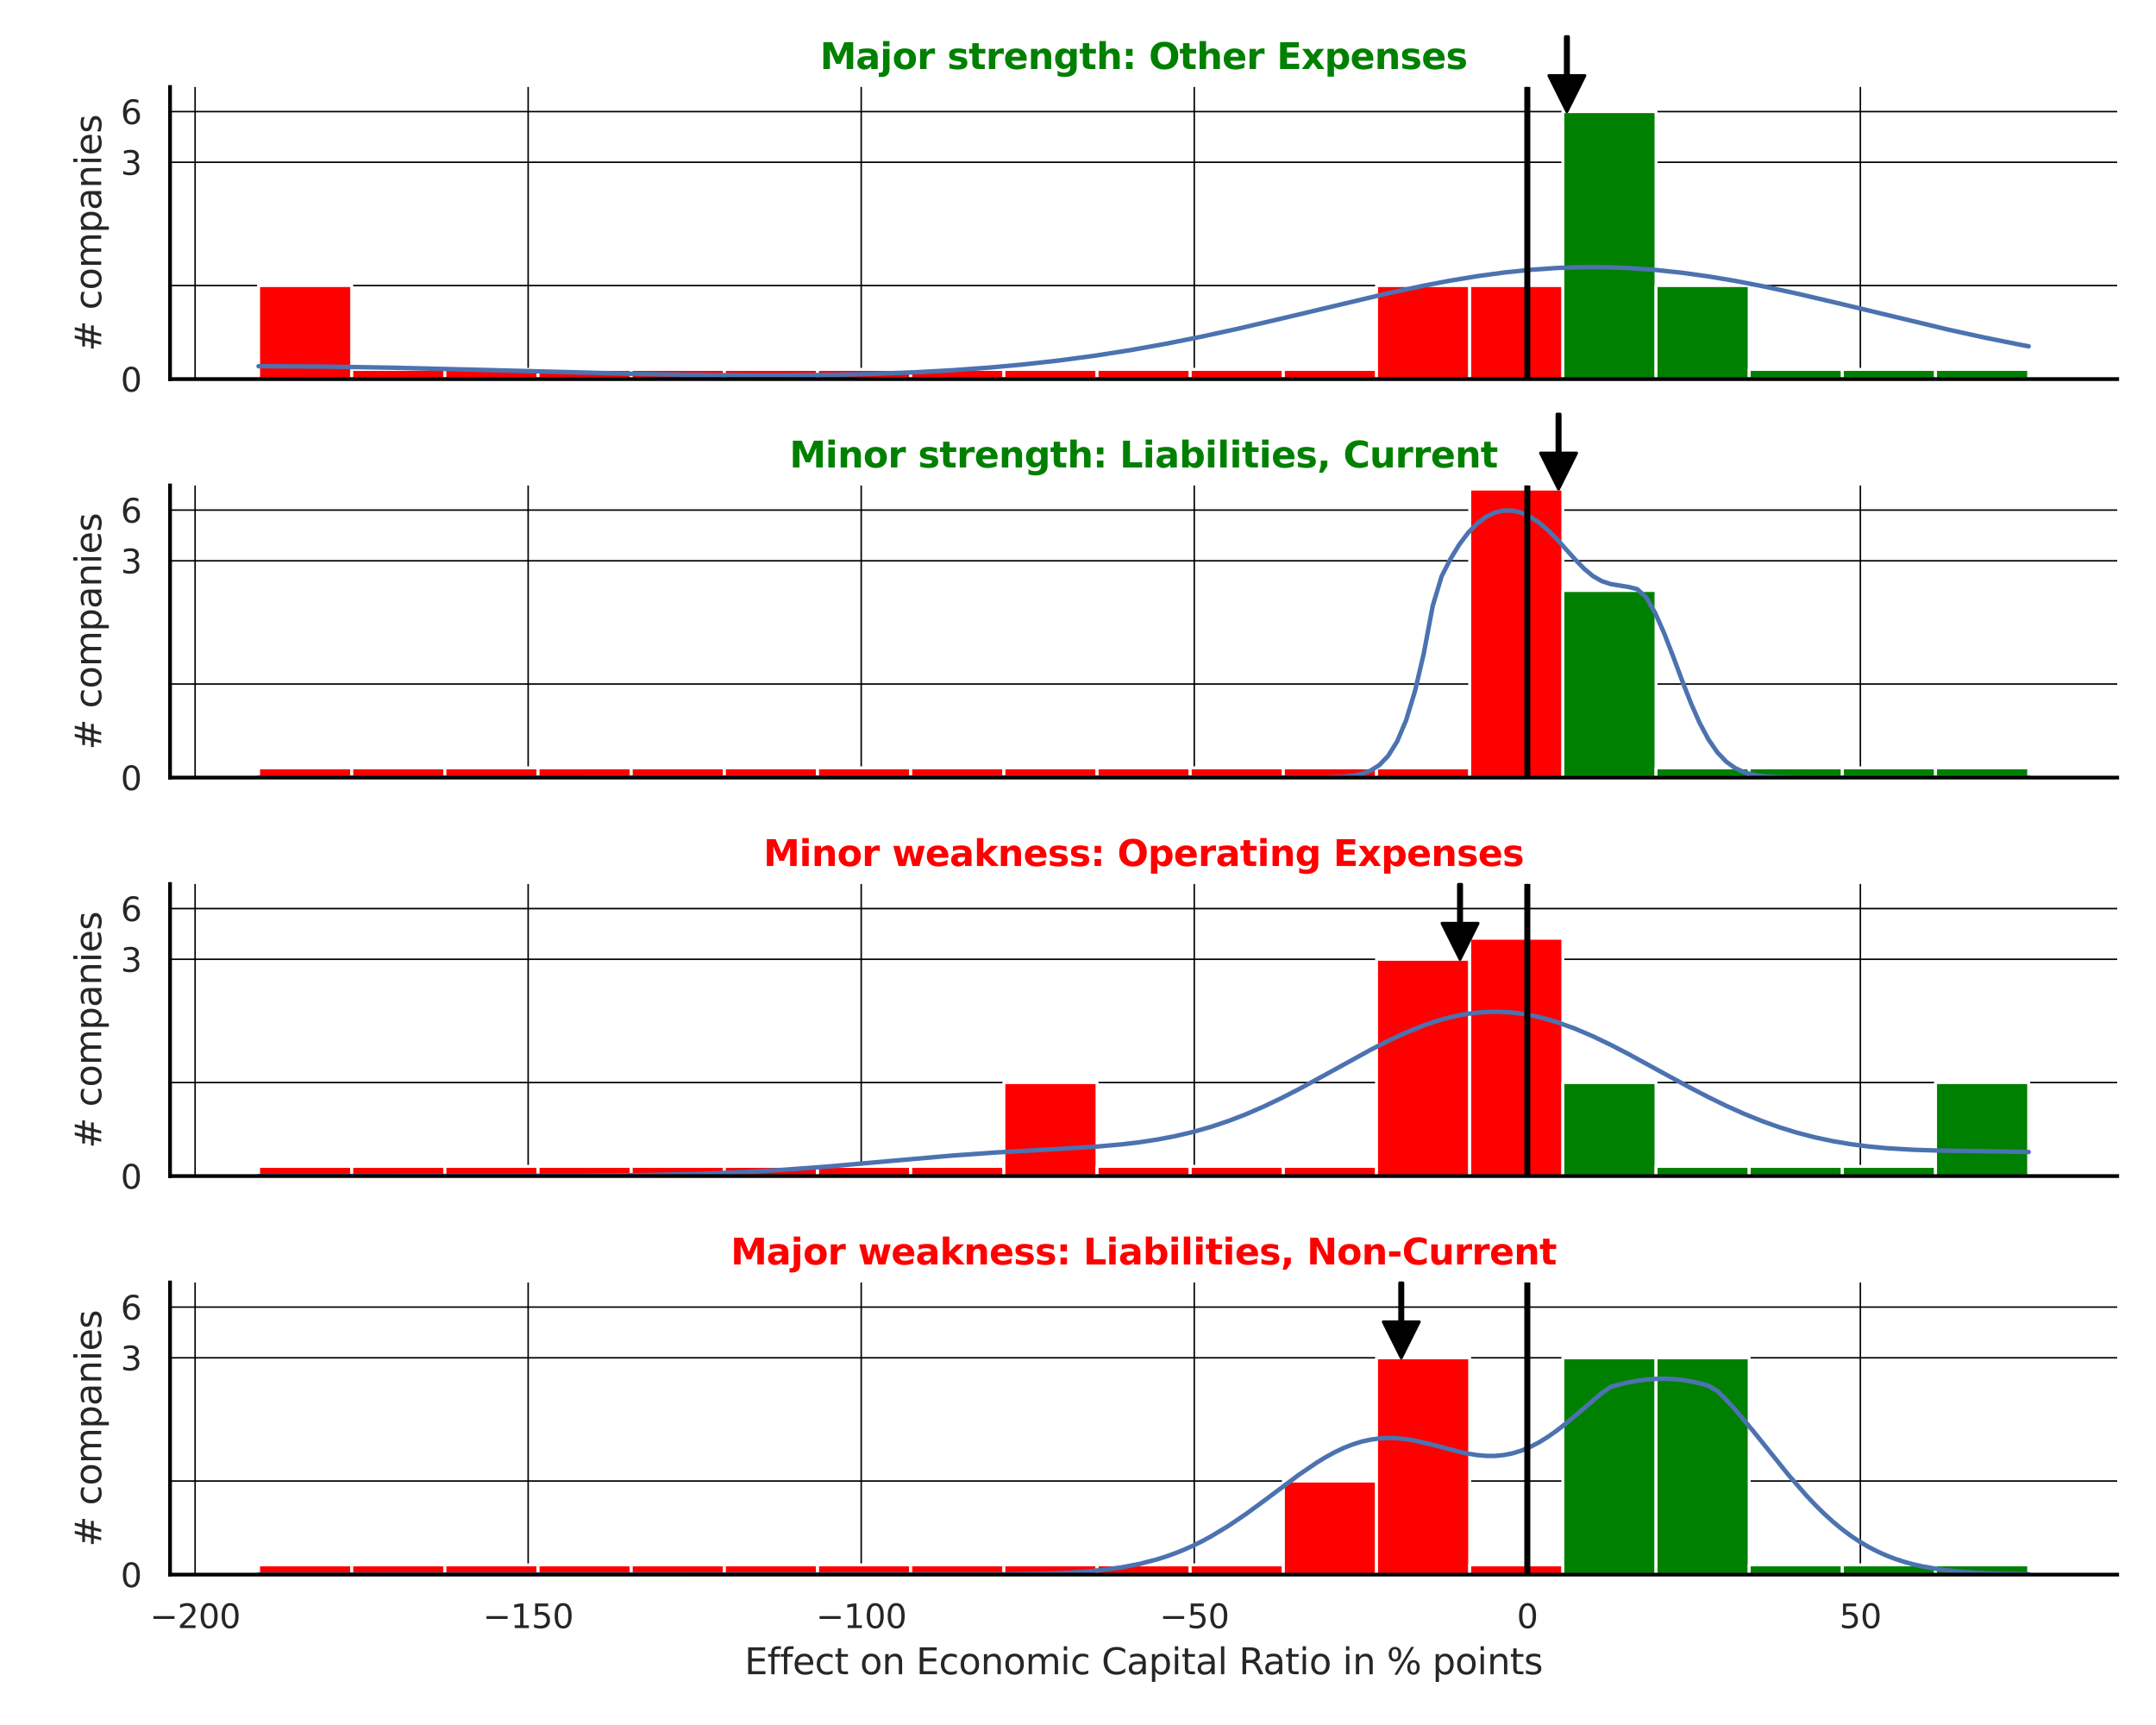 <?xml version="1.0" encoding="utf-8" standalone="no"?>
<!DOCTYPE svg PUBLIC "-//W3C//DTD SVG 1.1//EN"
  "http://www.w3.org/Graphics/SVG/1.1/DTD/svg11.dtd">
<svg xmlns:xlink="http://www.w3.org/1999/xlink" width="720pt" height="576pt" viewBox="0 0 720 576" xmlns="http://www.w3.org/2000/svg" version="1.1">
 <defs>
  <style type="text/css">*{stroke-linejoin: round; stroke-linecap: butt}</style>
 </defs>
 <g id="figure_1">
  <g id="patch_1">
   <path d="M 0 576 
L 720 576 
L 720 0 
L 0 0 
z
" style="fill: #ffffff"/>
  </g>
  <g id="axes_1">
   <g id="patch_2">
    <path d="M 56.79 126.585 
L 707.04 126.585 
L 707.04 29.04 
L 56.79 29.04 
z
" style="fill: #ffffff"/>
   </g>
   <g id="matplotlib.axis_1">
    <g id="xtick_1">
     <g id="line2d_1">
      <path d="M 65.157 126.585 
L 65.157 29.04 
" clip-path="url(#pdf2d4bd030)" style="fill: none; stroke: #000000; stroke-width: 0.5; stroke-linecap: round"/>
     </g>
    </g>
    <g id="xtick_2">
     <g id="line2d_2">
      <path d="M 176.38 126.585 
L 176.38 29.04 
" clip-path="url(#pdf2d4bd030)" style="fill: none; stroke: #000000; stroke-width: 0.5; stroke-linecap: round"/>
     </g>
    </g>
    <g id="xtick_3">
     <g id="line2d_3">
      <path d="M 287.603 126.585 
L 287.603 29.04 
" clip-path="url(#pdf2d4bd030)" style="fill: none; stroke: #000000; stroke-width: 0.5; stroke-linecap: round"/>
     </g>
    </g>
    <g id="xtick_4">
     <g id="line2d_4">
      <path d="M 398.826 126.585 
L 398.826 29.04 
" clip-path="url(#pdf2d4bd030)" style="fill: none; stroke: #000000; stroke-width: 0.5; stroke-linecap: round"/>
     </g>
    </g>
    <g id="xtick_5">
     <g id="line2d_5">
      <path d="M 510.049 126.585 
L 510.049 29.04 
" clip-path="url(#pdf2d4bd030)" style="fill: none; stroke: #000000; stroke-width: 0.5; stroke-linecap: round"/>
     </g>
    </g>
    <g id="xtick_6">
     <g id="line2d_6">
      <path d="M 621.271 126.585 
L 621.271 29.04 
" clip-path="url(#pdf2d4bd030)" style="fill: none; stroke: #000000; stroke-width: 0.5; stroke-linecap: round"/>
     </g>
    </g>
   </g>
   <g id="matplotlib.axis_2">
    <g id="ytick_1">
     <g id="line2d_7">
      <path d="M 56.79 126.585 
L 707.04 126.585 
" clip-path="url(#pdf2d4bd030)" style="fill: none; stroke: #000000; stroke-width: 0.5; stroke-linecap: round"/>
     </g>
     <g id="text_1">
      <!-- 0 -->
      <g style="fill: #262626" transform="translate(40.291 130.764) scale(0.11 -0.11)">
       <defs>
        <path id="DejaVuSans-30" d="M 2034 4250 
Q 1547 4250 1301 3770 
Q 1056 3291 1056 2328 
Q 1056 1369 1301 889 
Q 1547 409 2034 409 
Q 2525 409 2770 889 
Q 3016 1369 3016 2328 
Q 3016 3291 2770 3770 
Q 2525 4250 2034 4250 
z
M 2034 4750 
Q 2819 4750 3233 4129 
Q 3647 3509 3647 2328 
Q 3647 1150 3233 529 
Q 2819 -91 2034 -91 
Q 1250 -91 836 529 
Q 422 1150 422 2328 
Q 422 3509 836 4129 
Q 1250 4750 2034 4750 
z
" transform="scale(0.016)"/>
       </defs>
       <use xlink:href="#DejaVuSans-30"/>
      </g>
     </g>
    </g>
    <g id="ytick_2">
     <g id="line2d_8">
      <path d="M 56.79 54.189 
L 707.04 54.189 
" clip-path="url(#pdf2d4bd030)" style="fill: none; stroke: #000000; stroke-width: 0.5; stroke-linecap: round"/>
     </g>
     <g id="text_2">
      <!-- 3 -->
      <g style="fill: #262626" transform="translate(40.291 58.368) scale(0.11 -0.11)">
       <defs>
        <path id="DejaVuSans-33" d="M 2597 2516 
Q 3050 2419 3304 2112 
Q 3559 1806 3559 1356 
Q 3559 666 3084 287 
Q 2609 -91 1734 -91 
Q 1441 -91 1130 -33 
Q 819 25 488 141 
L 488 750 
Q 750 597 1062 519 
Q 1375 441 1716 441 
Q 2309 441 2620 675 
Q 2931 909 2931 1356 
Q 2931 1769 2642 2001 
Q 2353 2234 1838 2234 
L 1294 2234 
L 1294 2753 
L 1863 2753 
Q 2328 2753 2575 2939 
Q 2822 3125 2822 3475 
Q 2822 3834 2567 4026 
Q 2313 4219 1838 4219 
Q 1578 4219 1281 4162 
Q 984 4106 628 3988 
L 628 4550 
Q 988 4650 1302 4700 
Q 1616 4750 1894 4750 
Q 2613 4750 3031 4423 
Q 3450 4097 3450 3541 
Q 3450 3153 3228 2886 
Q 3006 2619 2597 2516 
z
" transform="scale(0.016)"/>
       </defs>
       <use xlink:href="#DejaVuSans-33"/>
      </g>
     </g>
    </g>
    <g id="ytick_3">
     <g id="line2d_9">
      <path d="M 56.79 37.259 
L 707.04 37.259 
" clip-path="url(#pdf2d4bd030)" style="fill: none; stroke: #000000; stroke-width: 0.5; stroke-linecap: round"/>
     </g>
     <g id="text_3">
      <!-- 6 -->
      <g style="fill: #262626" transform="translate(40.291 41.438) scale(0.11 -0.11)">
       <defs>
        <path id="DejaVuSans-36" d="M 2113 2584 
Q 1688 2584 1439 2293 
Q 1191 2003 1191 1497 
Q 1191 994 1439 701 
Q 1688 409 2113 409 
Q 2538 409 2786 701 
Q 3034 994 3034 1497 
Q 3034 2003 2786 2293 
Q 2538 2584 2113 2584 
z
M 3366 4563 
L 3366 3988 
Q 3128 4100 2886 4159 
Q 2644 4219 2406 4219 
Q 1781 4219 1451 3797 
Q 1122 3375 1075 2522 
Q 1259 2794 1537 2939 
Q 1816 3084 2150 3084 
Q 2853 3084 3261 2657 
Q 3669 2231 3669 1497 
Q 3669 778 3244 343 
Q 2819 -91 2113 -91 
Q 1303 -91 875 529 
Q 447 1150 447 2328 
Q 447 3434 972 4092 
Q 1497 4750 2381 4750 
Q 2619 4750 2861 4703 
Q 3103 4656 3366 4563 
z
" transform="scale(0.016)"/>
       </defs>
       <use xlink:href="#DejaVuSans-36"/>
      </g>
     </g>
    </g>
    <g id="ytick_4">
     <g id="line2d_10">
      <path d="M 56.79 95.339 
L 707.04 95.339 
" clip-path="url(#pdf2d4bd030)" style="fill: none; stroke: #000000; stroke-width: 0.5; stroke-linecap: round"/>
     </g>
    </g>
    <g id="text_4">
     <!-- # companies -->
     <g style="fill: #262626" transform="translate(33.796 117.335) rotate(-90) scale(0.12 -0.12)">
      <defs>
       <path id="DejaVuSans-23" d="M 3272 2816 
L 2363 2816 
L 2100 1772 
L 3016 1772 
L 3272 2816 
z
M 2803 4594 
L 2478 3297 
L 3391 3297 
L 3719 4594 
L 4219 4594 
L 3897 3297 
L 4872 3297 
L 4872 2816 
L 3775 2816 
L 3519 1772 
L 4513 1772 
L 4513 1294 
L 3397 1294 
L 3072 0 
L 2572 0 
L 2894 1294 
L 1978 1294 
L 1656 0 
L 1153 0 
L 1478 1294 
L 494 1294 
L 494 1772 
L 1594 1772 
L 1856 2816 
L 850 2816 
L 850 3297 
L 1978 3297 
L 2297 4594 
L 2803 4594 
z
" transform="scale(0.016)"/>
       <path id="DejaVuSans-20" transform="scale(0.016)"/>
       <path id="DejaVuSans-63" d="M 3122 3366 
L 3122 2828 
Q 2878 2963 2633 3030 
Q 2388 3097 2138 3097 
Q 1578 3097 1268 2742 
Q 959 2388 959 1747 
Q 959 1106 1268 751 
Q 1578 397 2138 397 
Q 2388 397 2633 464 
Q 2878 531 3122 666 
L 3122 134 
Q 2881 22 2623 -34 
Q 2366 -91 2075 -91 
Q 1284 -91 818 406 
Q 353 903 353 1747 
Q 353 2603 823 3093 
Q 1294 3584 2113 3584 
Q 2378 3584 2631 3529 
Q 2884 3475 3122 3366 
z
" transform="scale(0.016)"/>
       <path id="DejaVuSans-6f" d="M 1959 3097 
Q 1497 3097 1228 2736 
Q 959 2375 959 1747 
Q 959 1119 1226 758 
Q 1494 397 1959 397 
Q 2419 397 2687 759 
Q 2956 1122 2956 1747 
Q 2956 2369 2687 2733 
Q 2419 3097 1959 3097 
z
M 1959 3584 
Q 2709 3584 3137 3096 
Q 3566 2609 3566 1747 
Q 3566 888 3137 398 
Q 2709 -91 1959 -91 
Q 1206 -91 779 398 
Q 353 888 353 1747 
Q 353 2609 779 3096 
Q 1206 3584 1959 3584 
z
" transform="scale(0.016)"/>
       <path id="DejaVuSans-6d" d="M 3328 2828 
Q 3544 3216 3844 3400 
Q 4144 3584 4550 3584 
Q 5097 3584 5394 3201 
Q 5691 2819 5691 2113 
L 5691 0 
L 5113 0 
L 5113 2094 
Q 5113 2597 4934 2840 
Q 4756 3084 4391 3084 
Q 3944 3084 3684 2787 
Q 3425 2491 3425 1978 
L 3425 0 
L 2847 0 
L 2847 2094 
Q 2847 2600 2669 2842 
Q 2491 3084 2119 3084 
Q 1678 3084 1418 2786 
Q 1159 2488 1159 1978 
L 1159 0 
L 581 0 
L 581 3500 
L 1159 3500 
L 1159 2956 
Q 1356 3278 1631 3431 
Q 1906 3584 2284 3584 
Q 2666 3584 2933 3390 
Q 3200 3197 3328 2828 
z
" transform="scale(0.016)"/>
       <path id="DejaVuSans-70" d="M 1159 525 
L 1159 -1331 
L 581 -1331 
L 581 3500 
L 1159 3500 
L 1159 2969 
Q 1341 3281 1617 3432 
Q 1894 3584 2278 3584 
Q 2916 3584 3314 3078 
Q 3713 2572 3713 1747 
Q 3713 922 3314 415 
Q 2916 -91 2278 -91 
Q 1894 -91 1617 61 
Q 1341 213 1159 525 
z
M 3116 1747 
Q 3116 2381 2855 2742 
Q 2594 3103 2138 3103 
Q 1681 3103 1420 2742 
Q 1159 2381 1159 1747 
Q 1159 1113 1420 752 
Q 1681 391 2138 391 
Q 2594 391 2855 752 
Q 3116 1113 3116 1747 
z
" transform="scale(0.016)"/>
       <path id="DejaVuSans-61" d="M 2194 1759 
Q 1497 1759 1228 1600 
Q 959 1441 959 1056 
Q 959 750 1161 570 
Q 1363 391 1709 391 
Q 2188 391 2477 730 
Q 2766 1069 2766 1631 
L 2766 1759 
L 2194 1759 
z
M 3341 1997 
L 3341 0 
L 2766 0 
L 2766 531 
Q 2569 213 2275 61 
Q 1981 -91 1556 -91 
Q 1019 -91 701 211 
Q 384 513 384 1019 
Q 384 1609 779 1909 
Q 1175 2209 1959 2209 
L 2766 2209 
L 2766 2266 
Q 2766 2663 2505 2880 
Q 2244 3097 1772 3097 
Q 1472 3097 1187 3025 
Q 903 2953 641 2809 
L 641 3341 
Q 956 3463 1253 3523 
Q 1550 3584 1831 3584 
Q 2591 3584 2966 3190 
Q 3341 2797 3341 1997 
z
" transform="scale(0.016)"/>
       <path id="DejaVuSans-6e" d="M 3513 2113 
L 3513 0 
L 2938 0 
L 2938 2094 
Q 2938 2591 2744 2837 
Q 2550 3084 2163 3084 
Q 1697 3084 1428 2787 
Q 1159 2491 1159 1978 
L 1159 0 
L 581 0 
L 581 3500 
L 1159 3500 
L 1159 2956 
Q 1366 3272 1645 3428 
Q 1925 3584 2291 3584 
Q 2894 3584 3203 3211 
Q 3513 2838 3513 2113 
z
" transform="scale(0.016)"/>
       <path id="DejaVuSans-69" d="M 603 3500 
L 1178 3500 
L 1178 0 
L 603 0 
L 603 3500 
z
M 603 4863 
L 1178 4863 
L 1178 4134 
L 603 4134 
L 603 4863 
z
" transform="scale(0.016)"/>
       <path id="DejaVuSans-65" d="M 3597 1894 
L 3597 1613 
L 953 1613 
Q 991 1019 1311 708 
Q 1631 397 2203 397 
Q 2534 397 2845 478 
Q 3156 559 3463 722 
L 3463 178 
Q 3153 47 2828 -22 
Q 2503 -91 2169 -91 
Q 1331 -91 842 396 
Q 353 884 353 1716 
Q 353 2575 817 3079 
Q 1281 3584 2069 3584 
Q 2775 3584 3186 3129 
Q 3597 2675 3597 1894 
z
M 3022 2063 
Q 3016 2534 2758 2815 
Q 2500 3097 2075 3097 
Q 1594 3097 1305 2825 
Q 1016 2553 972 2059 
L 3022 2063 
z
" transform="scale(0.016)"/>
       <path id="DejaVuSans-73" d="M 2834 3397 
L 2834 2853 
Q 2591 2978 2328 3040 
Q 2066 3103 1784 3103 
Q 1356 3103 1142 2972 
Q 928 2841 928 2578 
Q 928 2378 1081 2264 
Q 1234 2150 1697 2047 
L 1894 2003 
Q 2506 1872 2764 1633 
Q 3022 1394 3022 966 
Q 3022 478 2636 193 
Q 2250 -91 1575 -91 
Q 1294 -91 989 -36 
Q 684 19 347 128 
L 347 722 
Q 666 556 975 473 
Q 1284 391 1588 391 
Q 1994 391 2212 530 
Q 2431 669 2431 922 
Q 2431 1156 2273 1281 
Q 2116 1406 1581 1522 
L 1381 1569 
Q 847 1681 609 1914 
Q 372 2147 372 2553 
Q 372 3047 722 3315 
Q 1072 3584 1716 3584 
Q 2034 3584 2315 3537 
Q 2597 3491 2834 3397 
z
" transform="scale(0.016)"/>
      </defs>
      <use xlink:href="#DejaVuSans-23"/>
      <use xlink:href="#DejaVuSans-20" transform="translate(83.789 0)"/>
      <use xlink:href="#DejaVuSans-63" transform="translate(115.576 0)"/>
      <use xlink:href="#DejaVuSans-6f" transform="translate(170.557 0)"/>
      <use xlink:href="#DejaVuSans-6d" transform="translate(231.738 0)"/>
      <use xlink:href="#DejaVuSans-70" transform="translate(329.15 0)"/>
      <use xlink:href="#DejaVuSans-61" transform="translate(392.627 0)"/>
      <use xlink:href="#DejaVuSans-6e" transform="translate(453.906 0)"/>
      <use xlink:href="#DejaVuSans-69" transform="translate(517.285 0)"/>
      <use xlink:href="#DejaVuSans-65" transform="translate(545.068 0)"/>
      <use xlink:href="#DejaVuSans-73" transform="translate(606.592 0)"/>
     </g>
    </g>
   </g>
   <g id="patch_3">
    <path d="M 86.347 126.585 
L 117.459 126.585 
L 117.459 95.339 
L 86.347 95.339 
z
" clip-path="url(#pdf2d4bd030)" style="fill: #ff0000; stroke: #ffffff; stroke-linejoin: miter"/>
   </g>
   <g id="patch_4">
    <path d="M 117.459 126.585 
L 148.572 126.585 
L 148.572 123.336 
L 117.459 123.336 
z
" clip-path="url(#pdf2d4bd030)" style="fill: #ff0000; stroke: #ffffff; stroke-linejoin: miter"/>
   </g>
   <g id="patch_5">
    <path d="M 148.572 126.585 
L 179.684 126.585 
L 179.684 123.336 
L 148.572 123.336 
z
" clip-path="url(#pdf2d4bd030)" style="fill: #ff0000; stroke: #ffffff; stroke-linejoin: miter"/>
   </g>
   <g id="patch_6">
    <path d="M 179.684 126.585 
L 210.797 126.585 
L 210.797 123.336 
L 179.684 123.336 
z
" clip-path="url(#pdf2d4bd030)" style="fill: #ff0000; stroke: #ffffff; stroke-linejoin: miter"/>
   </g>
   <g id="patch_7">
    <path d="M 210.797 126.585 
L 241.909 126.585 
L 241.909 123.336 
L 210.797 123.336 
z
" clip-path="url(#pdf2d4bd030)" style="fill: #ff0000; stroke: #ffffff; stroke-linejoin: miter"/>
   </g>
   <g id="patch_8">
    <path d="M 241.909 126.585 
L 273.021 126.585 
L 273.021 123.336 
L 241.909 123.336 
z
" clip-path="url(#pdf2d4bd030)" style="fill: #ff0000; stroke: #ffffff; stroke-linejoin: miter"/>
   </g>
   <g id="patch_9">
    <path d="M 273.021 126.585 
L 304.134 126.585 
L 304.134 123.336 
L 273.021 123.336 
z
" clip-path="url(#pdf2d4bd030)" style="fill: #ff0000; stroke: #ffffff; stroke-linejoin: miter"/>
   </g>
   <g id="patch_10">
    <path d="M 304.134 126.585 
L 335.246 126.585 
L 335.246 123.336 
L 304.134 123.336 
z
" clip-path="url(#pdf2d4bd030)" style="fill: #ff0000; stroke: #ffffff; stroke-linejoin: miter"/>
   </g>
   <g id="patch_11">
    <path d="M 335.246 126.585 
L 366.359 126.585 
L 366.359 123.336 
L 335.246 123.336 
z
" clip-path="url(#pdf2d4bd030)" style="fill: #ff0000; stroke: #ffffff; stroke-linejoin: miter"/>
   </g>
   <g id="patch_12">
    <path d="M 366.359 126.585 
L 397.471 126.585 
L 397.471 123.336 
L 366.359 123.336 
z
" clip-path="url(#pdf2d4bd030)" style="fill: #ff0000; stroke: #ffffff; stroke-linejoin: miter"/>
   </g>
   <g id="patch_13">
    <path d="M 397.471 126.585 
L 428.584 126.585 
L 428.584 123.336 
L 397.471 123.336 
z
" clip-path="url(#pdf2d4bd030)" style="fill: #ff0000; stroke: #ffffff; stroke-linejoin: miter"/>
   </g>
   <g id="patch_14">
    <path d="M 428.584 126.585 
L 459.696 126.585 
L 459.696 123.336 
L 428.584 123.336 
z
" clip-path="url(#pdf2d4bd030)" style="fill: #ff0000; stroke: #ffffff; stroke-linejoin: miter"/>
   </g>
   <g id="patch_15">
    <path d="M 459.696 126.585 
L 490.809 126.585 
L 490.809 95.339 
L 459.696 95.339 
z
" clip-path="url(#pdf2d4bd030)" style="fill: #ff0000; stroke: #ffffff; stroke-linejoin: miter"/>
   </g>
   <g id="patch_16">
    <path d="M 490.809 126.585 
L 521.921 126.585 
L 521.921 95.339 
L 490.809 95.339 
z
" clip-path="url(#pdf2d4bd030)" style="fill: #ff0000; stroke: #ffffff; stroke-linejoin: miter"/>
   </g>
   <g id="patch_17">
    <path d="M 521.921 126.585 
L 553.033 126.585 
L 553.033 37.259 
L 521.921 37.259 
z
" clip-path="url(#pdf2d4bd030)" style="fill: #008000; stroke: #ffffff; stroke-linejoin: miter"/>
   </g>
   <g id="patch_18">
    <path d="M 553.033 126.585 
L 584.146 126.585 
L 584.146 95.339 
L 553.033 95.339 
z
" clip-path="url(#pdf2d4bd030)" style="fill: #008000; stroke: #ffffff; stroke-linejoin: miter"/>
   </g>
   <g id="patch_19">
    <path d="M 584.146 126.585 
L 615.258 126.585 
L 615.258 123.336 
L 584.146 123.336 
z
" clip-path="url(#pdf2d4bd030)" style="fill: #008000; stroke: #ffffff; stroke-linejoin: miter"/>
   </g>
   <g id="patch_20">
    <path d="M 615.258 126.585 
L 646.371 126.585 
L 646.371 123.336 
L 615.258 123.336 
z
" clip-path="url(#pdf2d4bd030)" style="fill: #008000; stroke: #ffffff; stroke-linejoin: miter"/>
   </g>
   <g id="patch_21">
    <path d="M 646.371 126.585 
L 677.483 126.585 
L 677.483 123.336 
L 646.371 123.336 
z
" clip-path="url(#pdf2d4bd030)" style="fill: #008000; stroke: #ffffff; stroke-linejoin: miter"/>
   </g>
   <g id="line2d_11">
    <path d="M 86.347 122.279 
L 107.141 122.392 
L 130.905 122.771 
L 160.61 123.504 
L 214.08 124.884 
L 237.844 125.254 
L 258.638 125.344 
L 276.461 125.187 
L 291.314 124.848 
L 306.166 124.279 
L 318.049 123.627 
L 329.931 122.773 
L 341.813 121.694 
L 353.695 120.368 
L 365.577 118.78 
L 377.459 116.921 
L 389.341 114.795 
L 401.223 112.419 
L 413.106 109.828 
L 427.958 106.365 
L 463.605 97.909 
L 475.487 95.381 
L 484.398 93.69 
L 493.31 92.219 
L 502.222 91.006 
L 511.133 90.085 
L 520.045 89.478 
L 525.986 89.257 
L 531.927 89.187 
L 537.868 89.269 
L 543.809 89.501 
L 552.721 90.126 
L 561.632 91.067 
L 570.544 92.3 
L 579.456 93.791 
L 588.367 95.505 
L 600.249 98.063 
L 615.102 101.548 
L 650.748 110.091 
L 662.631 112.697 
L 674.513 115.082 
L 677.483 115.639 
L 677.483 115.639 
" clip-path="url(#pdf2d4bd030)" style="fill: none; stroke: #4c72b0; stroke-width: 1.5; stroke-linecap: round"/>
   </g>
   <g id="line2d_12">
    <path d="M 510.049 126.585 
L 510.049 29.04 
" clip-path="url(#pdf2d4bd030)" style="fill: none; stroke: #000000; stroke-width: 2; stroke-linecap: round"/>
   </g>
   <g id="patch_22">
    <path d="M 56.79 126.585 
L 56.79 29.04 
" style="fill: none; stroke: #000000; stroke-width: 1.25; stroke-linejoin: miter; stroke-linecap: square"/>
   </g>
   <g id="patch_23">
    <path d="M 56.79 126.585 
L 707.04 126.585 
" style="fill: none; stroke: #000000; stroke-width: 1.25; stroke-linejoin: miter; stroke-linecap: square"/>
   </g>
   <g id="patch_24">
    <path d="M 523.763 12.259 
Q 523.763 18.757 523.763 25.256 
L 529.263 25.256 
Q 526.263 31.257 523.263 37.259 
Q 520.263 31.257 517.263 25.256 
L 522.763 25.256 
Q 522.763 18.757 522.763 12.259 
L 523.763 12.259 
z
" style="stroke: #000000; stroke-linecap: round"/>
   </g>
   <g id="text_5">
    <!-- Major strength: Other Expenses -->
    <g style="fill: #008000" transform="translate(273.835 23.04) scale(0.12 -0.12)">
     <defs>
      <path id="DejaVuSans-Bold-4d" d="M 588 4666 
L 2119 4666 
L 3181 2169 
L 4250 4666 
L 5778 4666 
L 5778 0 
L 4641 0 
L 4641 3413 
L 3566 897 
L 2803 897 
L 1728 3413 
L 1728 0 
L 588 0 
L 588 4666 
z
" transform="scale(0.016)"/>
      <path id="DejaVuSans-Bold-61" d="M 2106 1575 
Q 1756 1575 1579 1456 
Q 1403 1338 1403 1106 
Q 1403 894 1545 773 
Q 1688 653 1941 653 
Q 2256 653 2472 879 
Q 2688 1106 2688 1447 
L 2688 1575 
L 2106 1575 
z
M 3816 1997 
L 3816 0 
L 2688 0 
L 2688 519 
Q 2463 200 2181 54 
Q 1900 -91 1497 -91 
Q 953 -91 614 226 
Q 275 544 275 1050 
Q 275 1666 698 1953 
Q 1122 2241 2028 2241 
L 2688 2241 
L 2688 2328 
Q 2688 2594 2478 2717 
Q 2269 2841 1825 2841 
Q 1466 2841 1156 2769 
Q 847 2697 581 2553 
L 581 3406 
Q 941 3494 1303 3539 
Q 1666 3584 2028 3584 
Q 2975 3584 3395 3211 
Q 3816 2838 3816 1997 
z
" transform="scale(0.016)"/>
      <path id="DejaVuSans-Bold-6a" d="M 538 3500 
L 1656 3500 
L 1656 63 
Q 1656 -641 1318 -1011 
Q 981 -1381 341 -1381 
L -213 -1381 
L -213 -647 
L -19 -647 
Q 300 -647 419 -503 
Q 538 -359 538 63 
L 538 3500 
z
M 538 4863 
L 1656 4863 
L 1656 3950 
L 538 3950 
L 538 4863 
z
" transform="scale(0.016)"/>
      <path id="DejaVuSans-Bold-6f" d="M 2203 2784 
Q 1831 2784 1636 2517 
Q 1441 2250 1441 1747 
Q 1441 1244 1636 976 
Q 1831 709 2203 709 
Q 2569 709 2762 976 
Q 2956 1244 2956 1747 
Q 2956 2250 2762 2517 
Q 2569 2784 2203 2784 
z
M 2203 3584 
Q 3106 3584 3614 3096 
Q 4122 2609 4122 1747 
Q 4122 884 3614 396 
Q 3106 -91 2203 -91 
Q 1297 -91 786 396 
Q 275 884 275 1747 
Q 275 2609 786 3096 
Q 1297 3584 2203 3584 
z
" transform="scale(0.016)"/>
      <path id="DejaVuSans-Bold-72" d="M 3138 2547 
Q 2991 2616 2845 2648 
Q 2700 2681 2553 2681 
Q 2122 2681 1889 2404 
Q 1656 2128 1656 1613 
L 1656 0 
L 538 0 
L 538 3500 
L 1656 3500 
L 1656 2925 
Q 1872 3269 2151 3426 
Q 2431 3584 2822 3584 
Q 2878 3584 2943 3579 
Q 3009 3575 3134 3559 
L 3138 2547 
z
" transform="scale(0.016)"/>
      <path id="DejaVuSans-Bold-20" transform="scale(0.016)"/>
      <path id="DejaVuSans-Bold-73" d="M 3272 3391 
L 3272 2541 
Q 2913 2691 2578 2766 
Q 2244 2841 1947 2841 
Q 1628 2841 1473 2761 
Q 1319 2681 1319 2516 
Q 1319 2381 1436 2309 
Q 1553 2238 1856 2203 
L 2053 2175 
Q 2913 2066 3209 1816 
Q 3506 1566 3506 1031 
Q 3506 472 3093 190 
Q 2681 -91 1863 -91 
Q 1516 -91 1145 -36 
Q 775 19 384 128 
L 384 978 
Q 719 816 1070 734 
Q 1422 653 1784 653 
Q 2113 653 2278 743 
Q 2444 834 2444 1013 
Q 2444 1163 2330 1236 
Q 2216 1309 1875 1350 
L 1678 1375 
Q 931 1469 631 1722 
Q 331 1975 331 2491 
Q 331 3047 712 3315 
Q 1094 3584 1881 3584 
Q 2191 3584 2531 3537 
Q 2872 3491 3272 3391 
z
" transform="scale(0.016)"/>
      <path id="DejaVuSans-Bold-74" d="M 1759 4494 
L 1759 3500 
L 2913 3500 
L 2913 2700 
L 1759 2700 
L 1759 1216 
Q 1759 972 1856 886 
Q 1953 800 2241 800 
L 2816 800 
L 2816 0 
L 1856 0 
Q 1194 0 917 276 
Q 641 553 641 1216 
L 641 2700 
L 84 2700 
L 84 3500 
L 641 3500 
L 641 4494 
L 1759 4494 
z
" transform="scale(0.016)"/>
      <path id="DejaVuSans-Bold-65" d="M 4031 1759 
L 4031 1441 
L 1416 1441 
Q 1456 1047 1700 850 
Q 1944 653 2381 653 
Q 2734 653 3104 758 
Q 3475 863 3866 1075 
L 3866 213 
Q 3469 63 3072 -14 
Q 2675 -91 2278 -91 
Q 1328 -91 801 392 
Q 275 875 275 1747 
Q 275 2603 792 3093 
Q 1309 3584 2216 3584 
Q 3041 3584 3536 3087 
Q 4031 2591 4031 1759 
z
M 2881 2131 
Q 2881 2450 2695 2645 
Q 2509 2841 2209 2841 
Q 1884 2841 1681 2658 
Q 1478 2475 1428 2131 
L 2881 2131 
z
" transform="scale(0.016)"/>
      <path id="DejaVuSans-Bold-6e" d="M 4056 2131 
L 4056 0 
L 2931 0 
L 2931 347 
L 2931 1631 
Q 2931 2084 2911 2256 
Q 2891 2428 2841 2509 
Q 2775 2619 2662 2680 
Q 2550 2741 2406 2741 
Q 2056 2741 1856 2470 
Q 1656 2200 1656 1722 
L 1656 0 
L 538 0 
L 538 3500 
L 1656 3500 
L 1656 2988 
Q 1909 3294 2193 3439 
Q 2478 3584 2822 3584 
Q 3428 3584 3742 3212 
Q 4056 2841 4056 2131 
z
" transform="scale(0.016)"/>
      <path id="DejaVuSans-Bold-67" d="M 2919 594 
Q 2688 288 2409 144 
Q 2131 0 1766 0 
Q 1125 0 706 504 
Q 288 1009 288 1791 
Q 288 2575 706 3076 
Q 1125 3578 1766 3578 
Q 2131 3578 2409 3434 
Q 2688 3291 2919 2981 
L 2919 3500 
L 4044 3500 
L 4044 353 
Q 4044 -491 3511 -936 
Q 2978 -1381 1966 -1381 
Q 1638 -1381 1331 -1331 
Q 1025 -1281 716 -1178 
L 716 -306 
Q 1009 -475 1290 -558 
Q 1572 -641 1856 -641 
Q 2406 -641 2662 -400 
Q 2919 -159 2919 353 
L 2919 594 
z
M 2181 2772 
Q 1834 2772 1640 2515 
Q 1447 2259 1447 1791 
Q 1447 1309 1634 1061 
Q 1822 813 2181 813 
Q 2531 813 2725 1069 
Q 2919 1325 2919 1791 
Q 2919 2259 2725 2515 
Q 2531 2772 2181 2772 
z
" transform="scale(0.016)"/>
      <path id="DejaVuSans-Bold-68" d="M 4056 2131 
L 4056 0 
L 2931 0 
L 2931 347 
L 2931 1625 
Q 2931 2084 2911 2256 
Q 2891 2428 2841 2509 
Q 2775 2619 2662 2680 
Q 2550 2741 2406 2741 
Q 2056 2741 1856 2470 
Q 1656 2200 1656 1722 
L 1656 0 
L 538 0 
L 538 4863 
L 1656 4863 
L 1656 2988 
Q 1909 3294 2193 3439 
Q 2478 3584 2822 3584 
Q 3428 3584 3742 3212 
Q 4056 2841 4056 2131 
z
" transform="scale(0.016)"/>
      <path id="DejaVuSans-Bold-3a" d="M 716 3500 
L 1844 3500 
L 1844 2291 
L 716 2291 
L 716 3500 
z
M 716 1209 
L 1844 1209 
L 1844 0 
L 716 0 
L 716 1209 
z
" transform="scale(0.016)"/>
      <path id="DejaVuSans-Bold-4f" d="M 2719 3878 
Q 2169 3878 1866 3472 
Q 1563 3066 1563 2328 
Q 1563 1594 1866 1187 
Q 2169 781 2719 781 
Q 3272 781 3575 1187 
Q 3878 1594 3878 2328 
Q 3878 3066 3575 3472 
Q 3272 3878 2719 3878 
z
M 2719 4750 
Q 3844 4750 4481 4106 
Q 5119 3463 5119 2328 
Q 5119 1197 4481 553 
Q 3844 -91 2719 -91 
Q 1597 -91 958 553 
Q 319 1197 319 2328 
Q 319 3463 958 4106 
Q 1597 4750 2719 4750 
z
" transform="scale(0.016)"/>
      <path id="DejaVuSans-Bold-45" d="M 588 4666 
L 3834 4666 
L 3834 3756 
L 1791 3756 
L 1791 2888 
L 3713 2888 
L 3713 1978 
L 1791 1978 
L 1791 909 
L 3903 909 
L 3903 0 
L 588 0 
L 588 4666 
z
" transform="scale(0.016)"/>
      <path id="DejaVuSans-Bold-78" d="M 1422 1791 
L 159 3500 
L 1344 3500 
L 2059 2463 
L 2784 3500 
L 3969 3500 
L 2706 1797 
L 4031 0 
L 2847 0 
L 2059 1106 
L 1281 0 
L 97 0 
L 1422 1791 
z
" transform="scale(0.016)"/>
      <path id="DejaVuSans-Bold-70" d="M 1656 506 
L 1656 -1331 
L 538 -1331 
L 538 3500 
L 1656 3500 
L 1656 2988 
Q 1888 3294 2169 3439 
Q 2450 3584 2816 3584 
Q 3463 3584 3878 3070 
Q 4294 2556 4294 1747 
Q 4294 938 3878 423 
Q 3463 -91 2816 -91 
Q 2450 -91 2169 54 
Q 1888 200 1656 506 
z
M 2400 2772 
Q 2041 2772 1848 2508 
Q 1656 2244 1656 1747 
Q 1656 1250 1848 986 
Q 2041 722 2400 722 
Q 2759 722 2948 984 
Q 3138 1247 3138 1747 
Q 3138 2247 2948 2509 
Q 2759 2772 2400 2772 
z
" transform="scale(0.016)"/>
     </defs>
     <use xlink:href="#DejaVuSans-Bold-4d"/>
     <use xlink:href="#DejaVuSans-Bold-61" transform="translate(99.512 0)"/>
     <use xlink:href="#DejaVuSans-Bold-6a" transform="translate(166.992 0)"/>
     <use xlink:href="#DejaVuSans-Bold-6f" transform="translate(201.27 0)"/>
     <use xlink:href="#DejaVuSans-Bold-72" transform="translate(269.971 0)"/>
     <use xlink:href="#DejaVuSans-Bold-20" transform="translate(319.287 0)"/>
     <use xlink:href="#DejaVuSans-Bold-73" transform="translate(354.102 0)"/>
     <use xlink:href="#DejaVuSans-Bold-74" transform="translate(413.623 0)"/>
     <use xlink:href="#DejaVuSans-Bold-72" transform="translate(461.426 0)"/>
     <use xlink:href="#DejaVuSans-Bold-65" transform="translate(510.742 0)"/>
     <use xlink:href="#DejaVuSans-Bold-6e" transform="translate(578.564 0)"/>
     <use xlink:href="#DejaVuSans-Bold-67" transform="translate(649.756 0)"/>
     <use xlink:href="#DejaVuSans-Bold-74" transform="translate(721.338 0)"/>
     <use xlink:href="#DejaVuSans-Bold-68" transform="translate(769.141 0)"/>
     <use xlink:href="#DejaVuSans-Bold-3a" transform="translate(840.332 0)"/>
     <use xlink:href="#DejaVuSans-Bold-20" transform="translate(880.322 0)"/>
     <use xlink:href="#DejaVuSans-Bold-4f" transform="translate(915.137 0)"/>
     <use xlink:href="#DejaVuSans-Bold-74" transform="translate(1000.146 0)"/>
     <use xlink:href="#DejaVuSans-Bold-68" transform="translate(1047.949 0)"/>
     <use xlink:href="#DejaVuSans-Bold-65" transform="translate(1119.141 0)"/>
     <use xlink:href="#DejaVuSans-Bold-72" transform="translate(1186.963 0)"/>
     <use xlink:href="#DejaVuSans-Bold-20" transform="translate(1236.279 0)"/>
     <use xlink:href="#DejaVuSans-Bold-45" transform="translate(1271.094 0)"/>
     <use xlink:href="#DejaVuSans-Bold-78" transform="translate(1339.404 0)"/>
     <use xlink:href="#DejaVuSans-Bold-70" transform="translate(1403.906 0)"/>
     <use xlink:href="#DejaVuSans-Bold-65" transform="translate(1475.488 0)"/>
     <use xlink:href="#DejaVuSans-Bold-6e" transform="translate(1543.311 0)"/>
     <use xlink:href="#DejaVuSans-Bold-73" transform="translate(1614.502 0)"/>
     <use xlink:href="#DejaVuSans-Bold-65" transform="translate(1674.023 0)"/>
     <use xlink:href="#DejaVuSans-Bold-73" transform="translate(1741.846 0)"/>
    </g>
   </g>
  </g>
  <g id="axes_2">
   <g id="patch_25">
    <path d="M 56.79 259.65 
L 707.04 259.65 
L 707.04 162.105 
L 56.79 162.105 
z
" style="fill: #ffffff"/>
   </g>
   <g id="matplotlib.axis_3">
    <g id="xtick_7">
     <g id="line2d_13">
      <path d="M 65.157 259.65 
L 65.157 162.105 
" clip-path="url(#p6efdadf36e)" style="fill: none; stroke: #000000; stroke-width: 0.5; stroke-linecap: round"/>
     </g>
    </g>
    <g id="xtick_8">
     <g id="line2d_14">
      <path d="M 176.38 259.65 
L 176.38 162.105 
" clip-path="url(#p6efdadf36e)" style="fill: none; stroke: #000000; stroke-width: 0.5; stroke-linecap: round"/>
     </g>
    </g>
    <g id="xtick_9">
     <g id="line2d_15">
      <path d="M 287.603 259.65 
L 287.603 162.105 
" clip-path="url(#p6efdadf36e)" style="fill: none; stroke: #000000; stroke-width: 0.5; stroke-linecap: round"/>
     </g>
    </g>
    <g id="xtick_10">
     <g id="line2d_16">
      <path d="M 398.826 259.65 
L 398.826 162.105 
" clip-path="url(#p6efdadf36e)" style="fill: none; stroke: #000000; stroke-width: 0.5; stroke-linecap: round"/>
     </g>
    </g>
    <g id="xtick_11">
     <g id="line2d_17">
      <path d="M 510.049 259.65 
L 510.049 162.105 
" clip-path="url(#p6efdadf36e)" style="fill: none; stroke: #000000; stroke-width: 0.5; stroke-linecap: round"/>
     </g>
    </g>
    <g id="xtick_12">
     <g id="line2d_18">
      <path d="M 621.271 259.65 
L 621.271 162.105 
" clip-path="url(#p6efdadf36e)" style="fill: none; stroke: #000000; stroke-width: 0.5; stroke-linecap: round"/>
     </g>
    </g>
   </g>
   <g id="matplotlib.axis_4">
    <g id="ytick_5">
     <g id="line2d_19">
      <path d="M 56.79 259.65 
L 707.04 259.65 
" clip-path="url(#p6efdadf36e)" style="fill: none; stroke: #000000; stroke-width: 0.5; stroke-linecap: round"/>
     </g>
     <g id="text_6">
      <!-- 0 -->
      <g style="fill: #262626" transform="translate(40.291 263.829) scale(0.11 -0.11)">
       <use xlink:href="#DejaVuSans-30"/>
      </g>
     </g>
    </g>
    <g id="ytick_6">
     <g id="line2d_20">
      <path d="M 56.79 187.254 
L 707.04 187.254 
" clip-path="url(#p6efdadf36e)" style="fill: none; stroke: #000000; stroke-width: 0.5; stroke-linecap: round"/>
     </g>
     <g id="text_7">
      <!-- 3 -->
      <g style="fill: #262626" transform="translate(40.291 191.433) scale(0.11 -0.11)">
       <use xlink:href="#DejaVuSans-33"/>
      </g>
     </g>
    </g>
    <g id="ytick_7">
     <g id="line2d_21">
      <path d="M 56.79 170.324 
L 707.04 170.324 
" clip-path="url(#p6efdadf36e)" style="fill: none; stroke: #000000; stroke-width: 0.5; stroke-linecap: round"/>
     </g>
     <g id="text_8">
      <!-- 6 -->
      <g style="fill: #262626" transform="translate(40.291 174.503) scale(0.11 -0.11)">
       <use xlink:href="#DejaVuSans-36"/>
      </g>
     </g>
    </g>
    <g id="ytick_8">
     <g id="line2d_22">
      <path d="M 56.79 228.404 
L 707.04 228.404 
" clip-path="url(#p6efdadf36e)" style="fill: none; stroke: #000000; stroke-width: 0.5; stroke-linecap: round"/>
     </g>
    </g>
    <g id="text_9">
     <!-- # companies -->
     <g style="fill: #262626" transform="translate(33.796 250.4) rotate(-90) scale(0.12 -0.12)">
      <use xlink:href="#DejaVuSans-23"/>
      <use xlink:href="#DejaVuSans-20" transform="translate(83.789 0)"/>
      <use xlink:href="#DejaVuSans-63" transform="translate(115.576 0)"/>
      <use xlink:href="#DejaVuSans-6f" transform="translate(170.557 0)"/>
      <use xlink:href="#DejaVuSans-6d" transform="translate(231.738 0)"/>
      <use xlink:href="#DejaVuSans-70" transform="translate(329.15 0)"/>
      <use xlink:href="#DejaVuSans-61" transform="translate(392.627 0)"/>
      <use xlink:href="#DejaVuSans-6e" transform="translate(453.906 0)"/>
      <use xlink:href="#DejaVuSans-69" transform="translate(517.285 0)"/>
      <use xlink:href="#DejaVuSans-65" transform="translate(545.068 0)"/>
      <use xlink:href="#DejaVuSans-73" transform="translate(606.592 0)"/>
     </g>
    </g>
   </g>
   <g id="patch_26">
    <path d="M 86.347 259.65 
L 117.459 259.65 
L 117.459 256.401 
L 86.347 256.401 
z
" clip-path="url(#p6efdadf36e)" style="fill: #ff0000; stroke: #ffffff; stroke-linejoin: miter"/>
   </g>
   <g id="patch_27">
    <path d="M 117.459 259.65 
L 148.572 259.65 
L 148.572 256.401 
L 117.459 256.401 
z
" clip-path="url(#p6efdadf36e)" style="fill: #ff0000; stroke: #ffffff; stroke-linejoin: miter"/>
   </g>
   <g id="patch_28">
    <path d="M 148.572 259.65 
L 179.684 259.65 
L 179.684 256.401 
L 148.572 256.401 
z
" clip-path="url(#p6efdadf36e)" style="fill: #ff0000; stroke: #ffffff; stroke-linejoin: miter"/>
   </g>
   <g id="patch_29">
    <path d="M 179.684 259.65 
L 210.797 259.65 
L 210.797 256.401 
L 179.684 256.401 
z
" clip-path="url(#p6efdadf36e)" style="fill: #ff0000; stroke: #ffffff; stroke-linejoin: miter"/>
   </g>
   <g id="patch_30">
    <path d="M 210.797 259.65 
L 241.909 259.65 
L 241.909 256.401 
L 210.797 256.401 
z
" clip-path="url(#p6efdadf36e)" style="fill: #ff0000; stroke: #ffffff; stroke-linejoin: miter"/>
   </g>
   <g id="patch_31">
    <path d="M 241.909 259.65 
L 273.021 259.65 
L 273.021 256.401 
L 241.909 256.401 
z
" clip-path="url(#p6efdadf36e)" style="fill: #ff0000; stroke: #ffffff; stroke-linejoin: miter"/>
   </g>
   <g id="patch_32">
    <path d="M 273.021 259.65 
L 304.134 259.65 
L 304.134 256.401 
L 273.021 256.401 
z
" clip-path="url(#p6efdadf36e)" style="fill: #ff0000; stroke: #ffffff; stroke-linejoin: miter"/>
   </g>
   <g id="patch_33">
    <path d="M 304.134 259.65 
L 335.246 259.65 
L 335.246 256.401 
L 304.134 256.401 
z
" clip-path="url(#p6efdadf36e)" style="fill: #ff0000; stroke: #ffffff; stroke-linejoin: miter"/>
   </g>
   <g id="patch_34">
    <path d="M 335.246 259.65 
L 366.359 259.65 
L 366.359 256.401 
L 335.246 256.401 
z
" clip-path="url(#p6efdadf36e)" style="fill: #ff0000; stroke: #ffffff; stroke-linejoin: miter"/>
   </g>
   <g id="patch_35">
    <path d="M 366.359 259.65 
L 397.471 259.65 
L 397.471 256.401 
L 366.359 256.401 
z
" clip-path="url(#p6efdadf36e)" style="fill: #ff0000; stroke: #ffffff; stroke-linejoin: miter"/>
   </g>
   <g id="patch_36">
    <path d="M 397.471 259.65 
L 428.584 259.65 
L 428.584 256.401 
L 397.471 256.401 
z
" clip-path="url(#p6efdadf36e)" style="fill: #ff0000; stroke: #ffffff; stroke-linejoin: miter"/>
   </g>
   <g id="patch_37">
    <path d="M 428.584 259.65 
L 459.696 259.65 
L 459.696 256.401 
L 428.584 256.401 
z
" clip-path="url(#p6efdadf36e)" style="fill: #ff0000; stroke: #ffffff; stroke-linejoin: miter"/>
   </g>
   <g id="patch_38">
    <path d="M 459.696 259.65 
L 490.809 259.65 
L 490.809 256.401 
L 459.696 256.401 
z
" clip-path="url(#p6efdadf36e)" style="fill: #ff0000; stroke: #ffffff; stroke-linejoin: miter"/>
   </g>
   <g id="patch_39">
    <path d="M 490.809 259.65 
L 521.921 259.65 
L 521.921 163.297 
L 490.809 163.297 
z
" clip-path="url(#p6efdadf36e)" style="fill: #ff0000; stroke: #ffffff; stroke-linejoin: miter"/>
   </g>
   <g id="patch_40">
    <path d="M 521.921 259.65 
L 553.033 259.65 
L 553.033 197.158 
L 521.921 197.158 
z
" clip-path="url(#p6efdadf36e)" style="fill: #008000; stroke: #ffffff; stroke-linejoin: miter"/>
   </g>
   <g id="patch_41">
    <path d="M 553.033 259.65 
L 584.146 259.65 
L 584.146 256.401 
L 553.033 256.401 
z
" clip-path="url(#p6efdadf36e)" style="fill: #008000; stroke: #ffffff; stroke-linejoin: miter"/>
   </g>
   <g id="patch_42">
    <path d="M 584.146 259.65 
L 615.258 259.65 
L 615.258 256.401 
L 584.146 256.401 
z
" clip-path="url(#p6efdadf36e)" style="fill: #008000; stroke: #ffffff; stroke-linejoin: miter"/>
   </g>
   <g id="patch_43">
    <path d="M 615.258 259.65 
L 646.371 259.65 
L 646.371 256.401 
L 615.258 256.401 
z
" clip-path="url(#p6efdadf36e)" style="fill: #008000; stroke: #ffffff; stroke-linejoin: miter"/>
   </g>
   <g id="patch_44">
    <path d="M 646.371 259.65 
L 677.483 259.65 
L 677.483 256.401 
L 646.371 256.401 
z
" clip-path="url(#p6efdadf36e)" style="fill: #008000; stroke: #ffffff; stroke-linejoin: miter"/>
   </g>
   <g id="line2d_23">
    <path d="M 86.347 259.65 
L 442.811 259.596 
L 448.752 259.369 
L 451.723 259.056 
L 454.693 258.452 
L 457.664 257.354 
L 460.634 255.46 
L 463.605 252.366 
L 466.575 247.581 
L 469.546 240.573 
L 472.516 230.861 
L 475.487 218.124 
L 478.457 202.333 
L 481.428 192.44 
L 484.398 186.618 
L 487.369 181.763 
L 490.34 177.833 
L 493.31 174.784 
L 496.281 172.571 
L 499.251 171.149 
L 502.222 170.479 
L 505.192 170.523 
L 508.163 171.249 
L 511.133 172.626 
L 514.104 174.615 
L 517.074 177.157 
L 520.045 180.154 
L 525.986 186.777 
L 528.956 189.845 
L 531.927 192.331 
L 534.898 194.045 
L 537.868 195.027 
L 543.809 195.985 
L 546.78 196.731 
L 549.75 199.489 
L 552.721 204.636 
L 555.691 211.303 
L 558.662 218.97 
L 561.632 226.955 
L 564.603 234.586 
L 567.573 241.341 
L 570.544 246.914 
L 573.514 251.217 
L 576.485 254.337 
L 579.456 256.466 
L 582.426 257.836 
L 585.397 258.667 
L 588.367 259.144 
L 591.338 259.402 
L 597.279 259.599 
L 612.131 259.65 
L 677.483 259.65 
L 677.483 259.65 
" clip-path="url(#p6efdadf36e)" style="fill: none; stroke: #4c72b0; stroke-width: 1.5; stroke-linecap: round"/>
   </g>
   <g id="line2d_24">
    <path d="M 510.049 259.65 
L 510.049 162.105 
" clip-path="url(#p6efdadf36e)" style="fill: none; stroke: #000000; stroke-width: 2; stroke-linecap: round"/>
   </g>
   <g id="patch_45">
    <path d="M 56.79 259.65 
L 56.79 162.105 
" style="fill: none; stroke: #000000; stroke-width: 1.25; stroke-linejoin: miter; stroke-linecap: square"/>
   </g>
   <g id="patch_46">
    <path d="M 56.79 259.65 
L 707.04 259.65 
" style="fill: none; stroke: #000000; stroke-width: 1.25; stroke-linejoin: miter; stroke-linecap: square"/>
   </g>
   <g id="patch_47">
    <path d="M 520.985 138.297 
Q 520.985 144.795 520.985 151.294 
L 526.485 151.294 
Q 523.485 157.295 520.485 163.297 
Q 517.485 157.295 514.485 151.294 
L 519.985 151.294 
Q 519.985 144.795 519.985 138.297 
L 520.985 138.297 
z
" style="stroke: #000000; stroke-linecap: round"/>
   </g>
   <g id="text_10">
    <!-- Minor strength: Liabilities, Current -->
    <g style="fill: #008000" transform="translate(263.658 156.105) scale(0.12 -0.12)">
     <defs>
      <path id="DejaVuSans-Bold-69" d="M 538 3500 
L 1656 3500 
L 1656 0 
L 538 0 
L 538 3500 
z
M 538 4863 
L 1656 4863 
L 1656 3950 
L 538 3950 
L 538 4863 
z
" transform="scale(0.016)"/>
      <path id="DejaVuSans-Bold-4c" d="M 588 4666 
L 1791 4666 
L 1791 909 
L 3903 909 
L 3903 0 
L 588 0 
L 588 4666 
z
" transform="scale(0.016)"/>
      <path id="DejaVuSans-Bold-62" d="M 2400 722 
Q 2759 722 2948 984 
Q 3138 1247 3138 1747 
Q 3138 2247 2948 2509 
Q 2759 2772 2400 2772 
Q 2041 2772 1848 2508 
Q 1656 2244 1656 1747 
Q 1656 1250 1848 986 
Q 2041 722 2400 722 
z
M 1656 2988 
Q 1888 3294 2169 3439 
Q 2450 3584 2816 3584 
Q 3463 3584 3878 3070 
Q 4294 2556 4294 1747 
Q 4294 938 3878 423 
Q 3463 -91 2816 -91 
Q 2450 -91 2169 54 
Q 1888 200 1656 506 
L 1656 0 
L 538 0 
L 538 4863 
L 1656 4863 
L 1656 2988 
z
" transform="scale(0.016)"/>
      <path id="DejaVuSans-Bold-6c" d="M 538 4863 
L 1656 4863 
L 1656 0 
L 538 0 
L 538 4863 
z
" transform="scale(0.016)"/>
      <path id="DejaVuSans-Bold-2c" d="M 653 1209 
L 1778 1209 
L 1778 256 
L 1006 -909 
L 341 -909 
L 653 256 
L 653 1209 
z
" transform="scale(0.016)"/>
      <path id="DejaVuSans-Bold-43" d="M 4288 256 
Q 3956 84 3597 -3 
Q 3238 -91 2847 -91 
Q 1681 -91 1000 561 
Q 319 1213 319 2328 
Q 319 3447 1000 4098 
Q 1681 4750 2847 4750 
Q 3238 4750 3597 4662 
Q 3956 4575 4288 4403 
L 4288 3438 
Q 3953 3666 3628 3772 
Q 3303 3878 2944 3878 
Q 2300 3878 1931 3465 
Q 1563 3053 1563 2328 
Q 1563 1606 1931 1193 
Q 2300 781 2944 781 
Q 3303 781 3628 887 
Q 3953 994 4288 1222 
L 4288 256 
z
" transform="scale(0.016)"/>
      <path id="DejaVuSans-Bold-75" d="M 500 1363 
L 500 3500 
L 1625 3500 
L 1625 3150 
Q 1625 2866 1622 2436 
Q 1619 2006 1619 1863 
Q 1619 1441 1641 1255 
Q 1663 1069 1716 984 
Q 1784 875 1895 815 
Q 2006 756 2150 756 
Q 2500 756 2700 1025 
Q 2900 1294 2900 1772 
L 2900 3500 
L 4019 3500 
L 4019 0 
L 2900 0 
L 2900 506 
Q 2647 200 2364 54 
Q 2081 -91 1741 -91 
Q 1134 -91 817 281 
Q 500 653 500 1363 
z
" transform="scale(0.016)"/>
     </defs>
     <use xlink:href="#DejaVuSans-Bold-4d"/>
     <use xlink:href="#DejaVuSans-Bold-69" transform="translate(99.512 0)"/>
     <use xlink:href="#DejaVuSans-Bold-6e" transform="translate(133.789 0)"/>
     <use xlink:href="#DejaVuSans-Bold-6f" transform="translate(204.98 0)"/>
     <use xlink:href="#DejaVuSans-Bold-72" transform="translate(273.682 0)"/>
     <use xlink:href="#DejaVuSans-Bold-20" transform="translate(322.998 0)"/>
     <use xlink:href="#DejaVuSans-Bold-73" transform="translate(357.812 0)"/>
     <use xlink:href="#DejaVuSans-Bold-74" transform="translate(417.334 0)"/>
     <use xlink:href="#DejaVuSans-Bold-72" transform="translate(465.137 0)"/>
     <use xlink:href="#DejaVuSans-Bold-65" transform="translate(514.453 0)"/>
     <use xlink:href="#DejaVuSans-Bold-6e" transform="translate(582.275 0)"/>
     <use xlink:href="#DejaVuSans-Bold-67" transform="translate(653.467 0)"/>
     <use xlink:href="#DejaVuSans-Bold-74" transform="translate(725.049 0)"/>
     <use xlink:href="#DejaVuSans-Bold-68" transform="translate(772.852 0)"/>
     <use xlink:href="#DejaVuSans-Bold-3a" transform="translate(844.043 0)"/>
     <use xlink:href="#DejaVuSans-Bold-20" transform="translate(884.033 0)"/>
     <use xlink:href="#DejaVuSans-Bold-4c" transform="translate(918.848 0)"/>
     <use xlink:href="#DejaVuSans-Bold-69" transform="translate(982.568 0)"/>
     <use xlink:href="#DejaVuSans-Bold-61" transform="translate(1016.846 0)"/>
     <use xlink:href="#DejaVuSans-Bold-62" transform="translate(1084.326 0)"/>
     <use xlink:href="#DejaVuSans-Bold-69" transform="translate(1155.908 0)"/>
     <use xlink:href="#DejaVuSans-Bold-6c" transform="translate(1190.186 0)"/>
     <use xlink:href="#DejaVuSans-Bold-69" transform="translate(1224.463 0)"/>
     <use xlink:href="#DejaVuSans-Bold-74" transform="translate(1258.74 0)"/>
     <use xlink:href="#DejaVuSans-Bold-69" transform="translate(1306.543 0)"/>
     <use xlink:href="#DejaVuSans-Bold-65" transform="translate(1340.82 0)"/>
     <use xlink:href="#DejaVuSans-Bold-73" transform="translate(1408.643 0)"/>
     <use xlink:href="#DejaVuSans-Bold-2c" transform="translate(1468.164 0)"/>
     <use xlink:href="#DejaVuSans-Bold-20" transform="translate(1506.152 0)"/>
     <use xlink:href="#DejaVuSans-Bold-43" transform="translate(1540.967 0)"/>
     <use xlink:href="#DejaVuSans-Bold-75" transform="translate(1614.355 0)"/>
     <use xlink:href="#DejaVuSans-Bold-72" transform="translate(1685.547 0)"/>
     <use xlink:href="#DejaVuSans-Bold-72" transform="translate(1734.863 0)"/>
     <use xlink:href="#DejaVuSans-Bold-65" transform="translate(1784.18 0)"/>
     <use xlink:href="#DejaVuSans-Bold-6e" transform="translate(1852.002 0)"/>
     <use xlink:href="#DejaVuSans-Bold-74" transform="translate(1923.193 0)"/>
    </g>
   </g>
  </g>
  <g id="axes_3">
   <g id="patch_48">
    <path d="M 56.79 392.715 
L 707.04 392.715 
L 707.04 295.17 
L 56.79 295.17 
z
" style="fill: #ffffff"/>
   </g>
   <g id="matplotlib.axis_5">
    <g id="xtick_13">
     <g id="line2d_25">
      <path d="M 65.157 392.715 
L 65.157 295.17 
" clip-path="url(#p32534e16d3)" style="fill: none; stroke: #000000; stroke-width: 0.5; stroke-linecap: round"/>
     </g>
    </g>
    <g id="xtick_14">
     <g id="line2d_26">
      <path d="M 176.38 392.715 
L 176.38 295.17 
" clip-path="url(#p32534e16d3)" style="fill: none; stroke: #000000; stroke-width: 0.5; stroke-linecap: round"/>
     </g>
    </g>
    <g id="xtick_15">
     <g id="line2d_27">
      <path d="M 287.603 392.715 
L 287.603 295.17 
" clip-path="url(#p32534e16d3)" style="fill: none; stroke: #000000; stroke-width: 0.5; stroke-linecap: round"/>
     </g>
    </g>
    <g id="xtick_16">
     <g id="line2d_28">
      <path d="M 398.826 392.715 
L 398.826 295.17 
" clip-path="url(#p32534e16d3)" style="fill: none; stroke: #000000; stroke-width: 0.5; stroke-linecap: round"/>
     </g>
    </g>
    <g id="xtick_17">
     <g id="line2d_29">
      <path d="M 510.049 392.715 
L 510.049 295.17 
" clip-path="url(#p32534e16d3)" style="fill: none; stroke: #000000; stroke-width: 0.5; stroke-linecap: round"/>
     </g>
    </g>
    <g id="xtick_18">
     <g id="line2d_30">
      <path d="M 621.271 392.715 
L 621.271 295.17 
" clip-path="url(#p32534e16d3)" style="fill: none; stroke: #000000; stroke-width: 0.5; stroke-linecap: round"/>
     </g>
    </g>
   </g>
   <g id="matplotlib.axis_6">
    <g id="ytick_9">
     <g id="line2d_31">
      <path d="M 56.79 392.715 
L 707.04 392.715 
" clip-path="url(#p32534e16d3)" style="fill: none; stroke: #000000; stroke-width: 0.5; stroke-linecap: round"/>
     </g>
     <g id="text_11">
      <!-- 0 -->
      <g style="fill: #262626" transform="translate(40.291 396.894) scale(0.11 -0.11)">
       <use xlink:href="#DejaVuSans-30"/>
      </g>
     </g>
    </g>
    <g id="ytick_10">
     <g id="line2d_32">
      <path d="M 56.79 320.319 
L 707.04 320.319 
" clip-path="url(#p32534e16d3)" style="fill: none; stroke: #000000; stroke-width: 0.5; stroke-linecap: round"/>
     </g>
     <g id="text_12">
      <!-- 3 -->
      <g style="fill: #262626" transform="translate(40.291 324.498) scale(0.11 -0.11)">
       <use xlink:href="#DejaVuSans-33"/>
      </g>
     </g>
    </g>
    <g id="ytick_11">
     <g id="line2d_33">
      <path d="M 56.79 303.389 
L 707.04 303.389 
" clip-path="url(#p32534e16d3)" style="fill: none; stroke: #000000; stroke-width: 0.5; stroke-linecap: round"/>
     </g>
     <g id="text_13">
      <!-- 6 -->
      <g style="fill: #262626" transform="translate(40.291 307.568) scale(0.11 -0.11)">
       <use xlink:href="#DejaVuSans-36"/>
      </g>
     </g>
    </g>
    <g id="ytick_12">
     <g id="line2d_34">
      <path d="M 56.79 361.469 
L 707.04 361.469 
" clip-path="url(#p32534e16d3)" style="fill: none; stroke: #000000; stroke-width: 0.5; stroke-linecap: round"/>
     </g>
    </g>
    <g id="text_14">
     <!-- # companies -->
     <g style="fill: #262626" transform="translate(33.796 383.465) rotate(-90) scale(0.12 -0.12)">
      <use xlink:href="#DejaVuSans-23"/>
      <use xlink:href="#DejaVuSans-20" transform="translate(83.789 0)"/>
      <use xlink:href="#DejaVuSans-63" transform="translate(115.576 0)"/>
      <use xlink:href="#DejaVuSans-6f" transform="translate(170.557 0)"/>
      <use xlink:href="#DejaVuSans-6d" transform="translate(231.738 0)"/>
      <use xlink:href="#DejaVuSans-70" transform="translate(329.15 0)"/>
      <use xlink:href="#DejaVuSans-61" transform="translate(392.627 0)"/>
      <use xlink:href="#DejaVuSans-6e" transform="translate(453.906 0)"/>
      <use xlink:href="#DejaVuSans-69" transform="translate(517.285 0)"/>
      <use xlink:href="#DejaVuSans-65" transform="translate(545.068 0)"/>
      <use xlink:href="#DejaVuSans-73" transform="translate(606.592 0)"/>
     </g>
    </g>
   </g>
   <g id="patch_49">
    <path d="M 86.347 392.715 
L 117.459 392.715 
L 117.459 389.466 
L 86.347 389.466 
z
" clip-path="url(#p32534e16d3)" style="fill: #ff0000; stroke: #ffffff; stroke-linejoin: miter"/>
   </g>
   <g id="patch_50">
    <path d="M 117.459 392.715 
L 148.572 392.715 
L 148.572 389.466 
L 117.459 389.466 
z
" clip-path="url(#p32534e16d3)" style="fill: #ff0000; stroke: #ffffff; stroke-linejoin: miter"/>
   </g>
   <g id="patch_51">
    <path d="M 148.572 392.715 
L 179.684 392.715 
L 179.684 389.466 
L 148.572 389.466 
z
" clip-path="url(#p32534e16d3)" style="fill: #ff0000; stroke: #ffffff; stroke-linejoin: miter"/>
   </g>
   <g id="patch_52">
    <path d="M 179.684 392.715 
L 210.797 392.715 
L 210.797 389.466 
L 179.684 389.466 
z
" clip-path="url(#p32534e16d3)" style="fill: #ff0000; stroke: #ffffff; stroke-linejoin: miter"/>
   </g>
   <g id="patch_53">
    <path d="M 210.797 392.715 
L 241.909 392.715 
L 241.909 389.466 
L 210.797 389.466 
z
" clip-path="url(#p32534e16d3)" style="fill: #ff0000; stroke: #ffffff; stroke-linejoin: miter"/>
   </g>
   <g id="patch_54">
    <path d="M 241.909 392.715 
L 273.021 392.715 
L 273.021 389.466 
L 241.909 389.466 
z
" clip-path="url(#p32534e16d3)" style="fill: #ff0000; stroke: #ffffff; stroke-linejoin: miter"/>
   </g>
   <g id="patch_55">
    <path d="M 273.021 392.715 
L 304.134 392.715 
L 304.134 389.466 
L 273.021 389.466 
z
" clip-path="url(#p32534e16d3)" style="fill: #ff0000; stroke: #ffffff; stroke-linejoin: miter"/>
   </g>
   <g id="patch_56">
    <path d="M 304.134 392.715 
L 335.246 392.715 
L 335.246 389.466 
L 304.134 389.466 
z
" clip-path="url(#p32534e16d3)" style="fill: #ff0000; stroke: #ffffff; stroke-linejoin: miter"/>
   </g>
   <g id="patch_57">
    <path d="M 335.246 392.715 
L 366.359 392.715 
L 366.359 361.469 
L 335.246 361.469 
z
" clip-path="url(#p32534e16d3)" style="fill: #ff0000; stroke: #ffffff; stroke-linejoin: miter"/>
   </g>
   <g id="patch_58">
    <path d="M 366.359 392.715 
L 397.471 392.715 
L 397.471 389.466 
L 366.359 389.466 
z
" clip-path="url(#p32534e16d3)" style="fill: #ff0000; stroke: #ffffff; stroke-linejoin: miter"/>
   </g>
   <g id="patch_59">
    <path d="M 397.471 392.715 
L 428.584 392.715 
L 428.584 389.466 
L 397.471 389.466 
z
" clip-path="url(#p32534e16d3)" style="fill: #ff0000; stroke: #ffffff; stroke-linejoin: miter"/>
   </g>
   <g id="patch_60">
    <path d="M 428.584 392.715 
L 459.696 392.715 
L 459.696 389.466 
L 428.584 389.466 
z
" clip-path="url(#p32534e16d3)" style="fill: #ff0000; stroke: #ffffff; stroke-linejoin: miter"/>
   </g>
   <g id="patch_61">
    <path d="M 459.696 392.715 
L 490.809 392.715 
L 490.809 320.319 
L 459.696 320.319 
z
" clip-path="url(#p32534e16d3)" style="fill: #ff0000; stroke: #ffffff; stroke-linejoin: miter"/>
   </g>
   <g id="patch_62">
    <path d="M 490.809 392.715 
L 521.921 392.715 
L 521.921 313.292 
L 490.809 313.292 
z
" clip-path="url(#p32534e16d3)" style="fill: #ff0000; stroke: #ffffff; stroke-linejoin: miter"/>
   </g>
   <g id="patch_63">
    <path d="M 521.921 392.715 
L 553.033 392.715 
L 553.033 361.469 
L 521.921 361.469 
z
" clip-path="url(#p32534e16d3)" style="fill: #008000; stroke: #ffffff; stroke-linejoin: miter"/>
   </g>
   <g id="patch_64">
    <path d="M 553.033 392.715 
L 584.146 392.715 
L 584.146 389.466 
L 553.033 389.466 
z
" clip-path="url(#p32534e16d3)" style="fill: #008000; stroke: #ffffff; stroke-linejoin: miter"/>
   </g>
   <g id="patch_65">
    <path d="M 584.146 392.715 
L 615.258 392.715 
L 615.258 389.466 
L 584.146 389.466 
z
" clip-path="url(#p32534e16d3)" style="fill: #008000; stroke: #ffffff; stroke-linejoin: miter"/>
   </g>
   <g id="patch_66">
    <path d="M 615.258 392.715 
L 646.371 392.715 
L 646.371 389.466 
L 615.258 389.466 
z
" clip-path="url(#p32534e16d3)" style="fill: #008000; stroke: #ffffff; stroke-linejoin: miter"/>
   </g>
   <g id="patch_67">
    <path d="M 646.371 392.715 
L 677.483 392.715 
L 677.483 361.469 
L 646.371 361.469 
z
" clip-path="url(#p32534e16d3)" style="fill: #008000; stroke: #ffffff; stroke-linejoin: miter"/>
   </g>
   <g id="line2d_35">
    <path d="M 86.347 392.715 
L 193.286 392.61 
L 217.05 392.352 
L 234.874 391.914 
L 249.726 391.301 
L 261.608 390.614 
L 276.461 389.515 
L 297.255 387.672 
L 318.049 385.858 
L 332.901 384.807 
L 350.724 383.815 
L 365.577 382.915 
L 374.489 382.131 
L 380.43 381.426 
L 386.371 380.528 
L 392.312 379.4 
L 398.253 378.009 
L 404.194 376.331 
L 410.135 374.351 
L 416.076 372.068 
L 422.017 369.495 
L 427.958 366.66 
L 433.899 363.607 
L 442.811 358.751 
L 457.664 350.577 
L 463.605 347.544 
L 469.546 344.788 
L 475.487 342.397 
L 478.457 341.363 
L 481.428 340.449 
L 484.398 339.663 
L 487.369 339.011 
L 490.34 338.499 
L 493.31 338.13 
L 496.281 337.908 
L 499.251 337.835 
L 502.222 337.91 
L 505.192 338.132 
L 508.163 338.5 
L 511.133 339.009 
L 514.104 339.656 
L 517.074 340.434 
L 520.045 341.336 
L 525.986 343.481 
L 531.927 346.02 
L 537.868 348.872 
L 543.809 351.95 
L 555.691 358.442 
L 564.603 363.281 
L 570.544 366.359 
L 576.485 369.251 
L 582.426 371.914 
L 588.367 374.315 
L 594.308 376.433 
L 600.249 378.26 
L 606.19 379.798 
L 612.131 381.056 
L 618.072 382.056 
L 624.014 382.821 
L 629.955 383.384 
L 638.866 383.922 
L 647.778 384.201 
L 668.572 384.489 
L 677.483 384.676 
L 677.483 384.676 
" clip-path="url(#p32534e16d3)" style="fill: none; stroke: #4c72b0; stroke-width: 1.5; stroke-linecap: round"/>
   </g>
   <g id="line2d_36">
    <path d="M 510.049 392.715 
L 510.049 295.17 
" clip-path="url(#p32534e16d3)" style="fill: none; stroke: #000000; stroke-width: 2; stroke-linecap: round"/>
   </g>
   <g id="patch_68">
    <path d="M 56.79 392.715 
L 56.79 295.17 
" style="fill: none; stroke: #000000; stroke-width: 1.25; stroke-linejoin: miter; stroke-linecap: square"/>
   </g>
   <g id="patch_69">
    <path d="M 56.79 392.715 
L 707.04 392.715 
" style="fill: none; stroke: #000000; stroke-width: 1.25; stroke-linejoin: miter; stroke-linecap: square"/>
   </g>
   <g id="patch_70">
    <path d="M 488.085 295.319 
Q 488.085 301.818 488.085 308.317 
L 493.585 308.317 
Q 490.585 314.318 487.585 320.319 
Q 484.585 314.318 481.585 308.317 
L 487.085 308.317 
Q 487.085 301.818 487.085 295.319 
L 488.085 295.319 
z
" style="stroke: #000000; stroke-linecap: round"/>
   </g>
   <g id="text_15">
    <!-- Minor weakness: Operating Expenses -->
    <g style="fill: #ff0000" transform="translate(254.955 289.17) scale(0.12 -0.12)">
     <defs>
      <path id="DejaVuSans-Bold-77" d="M 225 3500 
L 1313 3500 
L 1900 1088 
L 2491 3500 
L 3425 3500 
L 4013 1113 
L 4603 3500 
L 5691 3500 
L 4769 0 
L 3547 0 
L 2956 2406 
L 2369 0 
L 1147 0 
L 225 3500 
z
" transform="scale(0.016)"/>
      <path id="DejaVuSans-Bold-6b" d="M 538 4863 
L 1656 4863 
L 1656 2216 
L 2944 3500 
L 4244 3500 
L 2534 1894 
L 4378 0 
L 3022 0 
L 1656 1459 
L 1656 0 
L 538 0 
L 538 4863 
z
" transform="scale(0.016)"/>
     </defs>
     <use xlink:href="#DejaVuSans-Bold-4d"/>
     <use xlink:href="#DejaVuSans-Bold-69" transform="translate(99.512 0)"/>
     <use xlink:href="#DejaVuSans-Bold-6e" transform="translate(133.789 0)"/>
     <use xlink:href="#DejaVuSans-Bold-6f" transform="translate(204.98 0)"/>
     <use xlink:href="#DejaVuSans-Bold-72" transform="translate(273.682 0)"/>
     <use xlink:href="#DejaVuSans-Bold-20" transform="translate(322.998 0)"/>
     <use xlink:href="#DejaVuSans-Bold-77" transform="translate(357.812 0)"/>
     <use xlink:href="#DejaVuSans-Bold-65" transform="translate(450.195 0)"/>
     <use xlink:href="#DejaVuSans-Bold-61" transform="translate(518.018 0)"/>
     <use xlink:href="#DejaVuSans-Bold-6b" transform="translate(585.498 0)"/>
     <use xlink:href="#DejaVuSans-Bold-6e" transform="translate(652.002 0)"/>
     <use xlink:href="#DejaVuSans-Bold-65" transform="translate(723.193 0)"/>
     <use xlink:href="#DejaVuSans-Bold-73" transform="translate(791.016 0)"/>
     <use xlink:href="#DejaVuSans-Bold-73" transform="translate(850.537 0)"/>
     <use xlink:href="#DejaVuSans-Bold-3a" transform="translate(910.059 0)"/>
     <use xlink:href="#DejaVuSans-Bold-20" transform="translate(950.049 0)"/>
     <use xlink:href="#DejaVuSans-Bold-4f" transform="translate(984.863 0)"/>
     <use xlink:href="#DejaVuSans-Bold-70" transform="translate(1069.873 0)"/>
     <use xlink:href="#DejaVuSans-Bold-65" transform="translate(1141.455 0)"/>
     <use xlink:href="#DejaVuSans-Bold-72" transform="translate(1209.277 0)"/>
     <use xlink:href="#DejaVuSans-Bold-61" transform="translate(1258.594 0)"/>
     <use xlink:href="#DejaVuSans-Bold-74" transform="translate(1326.074 0)"/>
     <use xlink:href="#DejaVuSans-Bold-69" transform="translate(1373.877 0)"/>
     <use xlink:href="#DejaVuSans-Bold-6e" transform="translate(1408.154 0)"/>
     <use xlink:href="#DejaVuSans-Bold-67" transform="translate(1479.346 0)"/>
     <use xlink:href="#DejaVuSans-Bold-20" transform="translate(1550.928 0)"/>
     <use xlink:href="#DejaVuSans-Bold-45" transform="translate(1585.742 0)"/>
     <use xlink:href="#DejaVuSans-Bold-78" transform="translate(1654.053 0)"/>
     <use xlink:href="#DejaVuSans-Bold-70" transform="translate(1718.555 0)"/>
     <use xlink:href="#DejaVuSans-Bold-65" transform="translate(1790.137 0)"/>
     <use xlink:href="#DejaVuSans-Bold-6e" transform="translate(1857.959 0)"/>
     <use xlink:href="#DejaVuSans-Bold-73" transform="translate(1929.15 0)"/>
     <use xlink:href="#DejaVuSans-Bold-65" transform="translate(1988.672 0)"/>
     <use xlink:href="#DejaVuSans-Bold-73" transform="translate(2056.494 0)"/>
    </g>
   </g>
  </g>
  <g id="axes_4">
   <g id="patch_71">
    <path d="M 56.79 525.78 
L 707.04 525.78 
L 707.04 428.235 
L 56.79 428.235 
z
" style="fill: #ffffff"/>
   </g>
   <g id="matplotlib.axis_7">
    <g id="xtick_19">
     <g id="line2d_37">
      <path d="M 65.157 525.78 
L 65.157 428.235 
" clip-path="url(#p0c8f10e55f)" style="fill: none; stroke: #000000; stroke-width: 0.5; stroke-linecap: round"/>
     </g>
     <g id="text_16">
      <!-- −200 -->
      <g style="fill: #262626" transform="translate(50.05 543.638) scale(0.11 -0.11)">
       <defs>
        <path id="DejaVuSans-2212" d="M 678 2272 
L 4684 2272 
L 4684 1741 
L 678 1741 
L 678 2272 
z
" transform="scale(0.016)"/>
        <path id="DejaVuSans-32" d="M 1228 531 
L 3431 531 
L 3431 0 
L 469 0 
L 469 531 
Q 828 903 1448 1529 
Q 2069 2156 2228 2338 
Q 2531 2678 2651 2914 
Q 2772 3150 2772 3378 
Q 2772 3750 2511 3984 
Q 2250 4219 1831 4219 
Q 1534 4219 1204 4116 
Q 875 4013 500 3803 
L 500 4441 
Q 881 4594 1212 4672 
Q 1544 4750 1819 4750 
Q 2544 4750 2975 4387 
Q 3406 4025 3406 3419 
Q 3406 3131 3298 2873 
Q 3191 2616 2906 2266 
Q 2828 2175 2409 1742 
Q 1991 1309 1228 531 
z
" transform="scale(0.016)"/>
       </defs>
       <use xlink:href="#DejaVuSans-2212"/>
       <use xlink:href="#DejaVuSans-32" transform="translate(83.789 0)"/>
       <use xlink:href="#DejaVuSans-30" transform="translate(147.412 0)"/>
       <use xlink:href="#DejaVuSans-30" transform="translate(211.035 0)"/>
      </g>
     </g>
    </g>
    <g id="xtick_20">
     <g id="line2d_38">
      <path d="M 176.38 525.78 
L 176.38 428.235 
" clip-path="url(#p0c8f10e55f)" style="fill: none; stroke: #000000; stroke-width: 0.5; stroke-linecap: round"/>
     </g>
     <g id="text_17">
      <!-- −150 -->
      <g style="fill: #262626" transform="translate(161.273 543.638) scale(0.11 -0.11)">
       <defs>
        <path id="DejaVuSans-31" d="M 794 531 
L 1825 531 
L 1825 4091 
L 703 3866 
L 703 4441 
L 1819 4666 
L 2450 4666 
L 2450 531 
L 3481 531 
L 3481 0 
L 794 0 
L 794 531 
z
" transform="scale(0.016)"/>
        <path id="DejaVuSans-35" d="M 691 4666 
L 3169 4666 
L 3169 4134 
L 1269 4134 
L 1269 2991 
Q 1406 3038 1543 3061 
Q 1681 3084 1819 3084 
Q 2600 3084 3056 2656 
Q 3513 2228 3513 1497 
Q 3513 744 3044 326 
Q 2575 -91 1722 -91 
Q 1428 -91 1123 -41 
Q 819 9 494 109 
L 494 744 
Q 775 591 1075 516 
Q 1375 441 1709 441 
Q 2250 441 2565 725 
Q 2881 1009 2881 1497 
Q 2881 1984 2565 2268 
Q 2250 2553 1709 2553 
Q 1456 2553 1204 2497 
Q 953 2441 691 2322 
L 691 4666 
z
" transform="scale(0.016)"/>
       </defs>
       <use xlink:href="#DejaVuSans-2212"/>
       <use xlink:href="#DejaVuSans-31" transform="translate(83.789 0)"/>
       <use xlink:href="#DejaVuSans-35" transform="translate(147.412 0)"/>
       <use xlink:href="#DejaVuSans-30" transform="translate(211.035 0)"/>
      </g>
     </g>
    </g>
    <g id="xtick_21">
     <g id="line2d_39">
      <path d="M 287.603 525.78 
L 287.603 428.235 
" clip-path="url(#p0c8f10e55f)" style="fill: none; stroke: #000000; stroke-width: 0.5; stroke-linecap: round"/>
     </g>
     <g id="text_18">
      <!-- −100 -->
      <g style="fill: #262626" transform="translate(272.496 543.638) scale(0.11 -0.11)">
       <use xlink:href="#DejaVuSans-2212"/>
       <use xlink:href="#DejaVuSans-31" transform="translate(83.789 0)"/>
       <use xlink:href="#DejaVuSans-30" transform="translate(147.412 0)"/>
       <use xlink:href="#DejaVuSans-30" transform="translate(211.035 0)"/>
      </g>
     </g>
    </g>
    <g id="xtick_22">
     <g id="line2d_40">
      <path d="M 398.826 525.78 
L 398.826 428.235 
" clip-path="url(#p0c8f10e55f)" style="fill: none; stroke: #000000; stroke-width: 0.5; stroke-linecap: round"/>
     </g>
     <g id="text_19">
      <!-- −50 -->
      <g style="fill: #262626" transform="translate(387.218 543.638) scale(0.11 -0.11)">
       <use xlink:href="#DejaVuSans-2212"/>
       <use xlink:href="#DejaVuSans-35" transform="translate(83.789 0)"/>
       <use xlink:href="#DejaVuSans-30" transform="translate(147.412 0)"/>
      </g>
     </g>
    </g>
    <g id="xtick_23">
     <g id="line2d_41">
      <path d="M 510.049 525.78 
L 510.049 428.235 
" clip-path="url(#p0c8f10e55f)" style="fill: none; stroke: #000000; stroke-width: 0.5; stroke-linecap: round"/>
     </g>
     <g id="text_20">
      <!-- 0 -->
      <g style="fill: #262626" transform="translate(506.549 543.638) scale(0.11 -0.11)">
       <use xlink:href="#DejaVuSans-30"/>
      </g>
     </g>
    </g>
    <g id="xtick_24">
     <g id="line2d_42">
      <path d="M 621.271 525.78 
L 621.271 428.235 
" clip-path="url(#p0c8f10e55f)" style="fill: none; stroke: #000000; stroke-width: 0.5; stroke-linecap: round"/>
     </g>
     <g id="text_21">
      <!-- 50 -->
      <g style="fill: #262626" transform="translate(614.273 543.638) scale(0.11 -0.11)">
       <use xlink:href="#DejaVuSans-35"/>
       <use xlink:href="#DejaVuSans-30" transform="translate(63.623 0)"/>
      </g>
     </g>
    </g>
    <g id="text_22">
     <!-- Effect on Economic Capital Ratio in % points -->
     <g style="fill: #262626" transform="translate(248.651 559.044) scale(0.12 -0.12)">
      <defs>
       <path id="DejaVuSans-45" d="M 628 4666 
L 3578 4666 
L 3578 4134 
L 1259 4134 
L 1259 2753 
L 3481 2753 
L 3481 2222 
L 1259 2222 
L 1259 531 
L 3634 531 
L 3634 0 
L 628 0 
L 628 4666 
z
" transform="scale(0.016)"/>
       <path id="DejaVuSans-66" d="M 2375 4863 
L 2375 4384 
L 1825 4384 
Q 1516 4384 1395 4259 
Q 1275 4134 1275 3809 
L 1275 3500 
L 2222 3500 
L 2222 3053 
L 1275 3053 
L 1275 0 
L 697 0 
L 697 3053 
L 147 3053 
L 147 3500 
L 697 3500 
L 697 3744 
Q 697 4328 969 4595 
Q 1241 4863 1831 4863 
L 2375 4863 
z
" transform="scale(0.016)"/>
       <path id="DejaVuSans-74" d="M 1172 4494 
L 1172 3500 
L 2356 3500 
L 2356 3053 
L 1172 3053 
L 1172 1153 
Q 1172 725 1289 603 
Q 1406 481 1766 481 
L 2356 481 
L 2356 0 
L 1766 0 
Q 1100 0 847 248 
Q 594 497 594 1153 
L 594 3053 
L 172 3053 
L 172 3500 
L 594 3500 
L 594 4494 
L 1172 4494 
z
" transform="scale(0.016)"/>
       <path id="DejaVuSans-43" d="M 4122 4306 
L 4122 3641 
Q 3803 3938 3442 4084 
Q 3081 4231 2675 4231 
Q 1875 4231 1450 3742 
Q 1025 3253 1025 2328 
Q 1025 1406 1450 917 
Q 1875 428 2675 428 
Q 3081 428 3442 575 
Q 3803 722 4122 1019 
L 4122 359 
Q 3791 134 3420 21 
Q 3050 -91 2638 -91 
Q 1578 -91 968 557 
Q 359 1206 359 2328 
Q 359 3453 968 4101 
Q 1578 4750 2638 4750 
Q 3056 4750 3426 4639 
Q 3797 4528 4122 4306 
z
" transform="scale(0.016)"/>
       <path id="DejaVuSans-6c" d="M 603 4863 
L 1178 4863 
L 1178 0 
L 603 0 
L 603 4863 
z
" transform="scale(0.016)"/>
       <path id="DejaVuSans-52" d="M 2841 2188 
Q 3044 2119 3236 1894 
Q 3428 1669 3622 1275 
L 4263 0 
L 3584 0 
L 2988 1197 
Q 2756 1666 2539 1819 
Q 2322 1972 1947 1972 
L 1259 1972 
L 1259 0 
L 628 0 
L 628 4666 
L 2053 4666 
Q 2853 4666 3247 4331 
Q 3641 3997 3641 3322 
Q 3641 2881 3436 2590 
Q 3231 2300 2841 2188 
z
M 1259 4147 
L 1259 2491 
L 2053 2491 
Q 2509 2491 2742 2702 
Q 2975 2913 2975 3322 
Q 2975 3731 2742 3939 
Q 2509 4147 2053 4147 
L 1259 4147 
z
" transform="scale(0.016)"/>
       <path id="DejaVuSans-25" d="M 4653 2053 
Q 4381 2053 4226 1822 
Q 4072 1591 4072 1178 
Q 4072 772 4226 539 
Q 4381 306 4653 306 
Q 4919 306 5073 539 
Q 5228 772 5228 1178 
Q 5228 1588 5073 1820 
Q 4919 2053 4653 2053 
z
M 4653 2450 
Q 5147 2450 5437 2106 
Q 5728 1763 5728 1178 
Q 5728 594 5436 251 
Q 5144 -91 4653 -91 
Q 4153 -91 3862 251 
Q 3572 594 3572 1178 
Q 3572 1766 3864 2108 
Q 4156 2450 4653 2450 
z
M 1428 4353 
Q 1159 4353 1004 4120 
Q 850 3888 850 3481 
Q 850 3069 1003 2837 
Q 1156 2606 1428 2606 
Q 1700 2606 1854 2837 
Q 2009 3069 2009 3481 
Q 2009 3884 1853 4118 
Q 1697 4353 1428 4353 
z
M 4250 4750 
L 4750 4750 
L 1831 -91 
L 1331 -91 
L 4250 4750 
z
M 1428 4750 
Q 1922 4750 2215 4408 
Q 2509 4066 2509 3481 
Q 2509 2891 2217 2550 
Q 1925 2209 1428 2209 
Q 931 2209 642 2551 
Q 353 2894 353 3481 
Q 353 4063 643 4406 
Q 934 4750 1428 4750 
z
" transform="scale(0.016)"/>
      </defs>
      <use xlink:href="#DejaVuSans-45"/>
      <use xlink:href="#DejaVuSans-66" transform="translate(63.184 0)"/>
      <use xlink:href="#DejaVuSans-66" transform="translate(98.389 0)"/>
      <use xlink:href="#DejaVuSans-65" transform="translate(133.594 0)"/>
      <use xlink:href="#DejaVuSans-63" transform="translate(195.117 0)"/>
      <use xlink:href="#DejaVuSans-74" transform="translate(250.098 0)"/>
      <use xlink:href="#DejaVuSans-20" transform="translate(289.307 0)"/>
      <use xlink:href="#DejaVuSans-6f" transform="translate(321.094 0)"/>
      <use xlink:href="#DejaVuSans-6e" transform="translate(382.275 0)"/>
      <use xlink:href="#DejaVuSans-20" transform="translate(445.654 0)"/>
      <use xlink:href="#DejaVuSans-45" transform="translate(477.441 0)"/>
      <use xlink:href="#DejaVuSans-63" transform="translate(540.625 0)"/>
      <use xlink:href="#DejaVuSans-6f" transform="translate(595.605 0)"/>
      <use xlink:href="#DejaVuSans-6e" transform="translate(656.787 0)"/>
      <use xlink:href="#DejaVuSans-6f" transform="translate(720.166 0)"/>
      <use xlink:href="#DejaVuSans-6d" transform="translate(781.348 0)"/>
      <use xlink:href="#DejaVuSans-69" transform="translate(878.76 0)"/>
      <use xlink:href="#DejaVuSans-63" transform="translate(906.543 0)"/>
      <use xlink:href="#DejaVuSans-20" transform="translate(961.523 0)"/>
      <use xlink:href="#DejaVuSans-43" transform="translate(993.311 0)"/>
      <use xlink:href="#DejaVuSans-61" transform="translate(1063.135 0)"/>
      <use xlink:href="#DejaVuSans-70" transform="translate(1124.414 0)"/>
      <use xlink:href="#DejaVuSans-69" transform="translate(1187.891 0)"/>
      <use xlink:href="#DejaVuSans-74" transform="translate(1215.674 0)"/>
      <use xlink:href="#DejaVuSans-61" transform="translate(1254.883 0)"/>
      <use xlink:href="#DejaVuSans-6c" transform="translate(1316.162 0)"/>
      <use xlink:href="#DejaVuSans-20" transform="translate(1343.945 0)"/>
      <use xlink:href="#DejaVuSans-52" transform="translate(1375.732 0)"/>
      <use xlink:href="#DejaVuSans-61" transform="translate(1442.965 0)"/>
      <use xlink:href="#DejaVuSans-74" transform="translate(1504.244 0)"/>
      <use xlink:href="#DejaVuSans-69" transform="translate(1543.453 0)"/>
      <use xlink:href="#DejaVuSans-6f" transform="translate(1571.236 0)"/>
      <use xlink:href="#DejaVuSans-20" transform="translate(1632.418 0)"/>
      <use xlink:href="#DejaVuSans-69" transform="translate(1664.205 0)"/>
      <use xlink:href="#DejaVuSans-6e" transform="translate(1691.988 0)"/>
      <use xlink:href="#DejaVuSans-20" transform="translate(1755.367 0)"/>
      <use xlink:href="#DejaVuSans-25" transform="translate(1787.154 0)"/>
      <use xlink:href="#DejaVuSans-20" transform="translate(1882.174 0)"/>
      <use xlink:href="#DejaVuSans-70" transform="translate(1913.961 0)"/>
      <use xlink:href="#DejaVuSans-6f" transform="translate(1977.438 0)"/>
      <use xlink:href="#DejaVuSans-69" transform="translate(2038.619 0)"/>
      <use xlink:href="#DejaVuSans-6e" transform="translate(2066.402 0)"/>
      <use xlink:href="#DejaVuSans-74" transform="translate(2129.781 0)"/>
      <use xlink:href="#DejaVuSans-73" transform="translate(2168.99 0)"/>
     </g>
    </g>
   </g>
   <g id="matplotlib.axis_8">
    <g id="ytick_13">
     <g id="line2d_43">
      <path d="M 56.79 525.78 
L 707.04 525.78 
" clip-path="url(#p0c8f10e55f)" style="fill: none; stroke: #000000; stroke-width: 0.5; stroke-linecap: round"/>
     </g>
     <g id="text_23">
      <!-- 0 -->
      <g style="fill: #262626" transform="translate(40.291 529.959) scale(0.11 -0.11)">
       <use xlink:href="#DejaVuSans-30"/>
      </g>
     </g>
    </g>
    <g id="ytick_14">
     <g id="line2d_44">
      <path d="M 56.79 453.384 
L 707.04 453.384 
" clip-path="url(#p0c8f10e55f)" style="fill: none; stroke: #000000; stroke-width: 0.5; stroke-linecap: round"/>
     </g>
     <g id="text_24">
      <!-- 3 -->
      <g style="fill: #262626" transform="translate(40.291 457.563) scale(0.11 -0.11)">
       <use xlink:href="#DejaVuSans-33"/>
      </g>
     </g>
    </g>
    <g id="ytick_15">
     <g id="line2d_45">
      <path d="M 56.79 436.454 
L 707.04 436.454 
" clip-path="url(#p0c8f10e55f)" style="fill: none; stroke: #000000; stroke-width: 0.5; stroke-linecap: round"/>
     </g>
     <g id="text_25">
      <!-- 6 -->
      <g style="fill: #262626" transform="translate(40.291 440.633) scale(0.11 -0.11)">
       <use xlink:href="#DejaVuSans-36"/>
      </g>
     </g>
    </g>
    <g id="ytick_16">
     <g id="line2d_46">
      <path d="M 56.79 494.534 
L 707.04 494.534 
" clip-path="url(#p0c8f10e55f)" style="fill: none; stroke: #000000; stroke-width: 0.5; stroke-linecap: round"/>
     </g>
    </g>
    <g id="text_26">
     <!-- # companies -->
     <g style="fill: #262626" transform="translate(33.796 516.53) rotate(-90) scale(0.12 -0.12)">
      <use xlink:href="#DejaVuSans-23"/>
      <use xlink:href="#DejaVuSans-20" transform="translate(83.789 0)"/>
      <use xlink:href="#DejaVuSans-63" transform="translate(115.576 0)"/>
      <use xlink:href="#DejaVuSans-6f" transform="translate(170.557 0)"/>
      <use xlink:href="#DejaVuSans-6d" transform="translate(231.738 0)"/>
      <use xlink:href="#DejaVuSans-70" transform="translate(329.15 0)"/>
      <use xlink:href="#DejaVuSans-61" transform="translate(392.627 0)"/>
      <use xlink:href="#DejaVuSans-6e" transform="translate(453.906 0)"/>
      <use xlink:href="#DejaVuSans-69" transform="translate(517.285 0)"/>
      <use xlink:href="#DejaVuSans-65" transform="translate(545.068 0)"/>
      <use xlink:href="#DejaVuSans-73" transform="translate(606.592 0)"/>
     </g>
    </g>
   </g>
   <g id="patch_72">
    <path d="M 86.347 525.78 
L 117.459 525.78 
L 117.459 522.531 
L 86.347 522.531 
z
" clip-path="url(#p0c8f10e55f)" style="fill: #ff0000; stroke: #ffffff; stroke-linejoin: miter"/>
   </g>
   <g id="patch_73">
    <path d="M 117.459 525.78 
L 148.572 525.78 
L 148.572 522.531 
L 117.459 522.531 
z
" clip-path="url(#p0c8f10e55f)" style="fill: #ff0000; stroke: #ffffff; stroke-linejoin: miter"/>
   </g>
   <g id="patch_74">
    <path d="M 148.572 525.78 
L 179.684 525.78 
L 179.684 522.531 
L 148.572 522.531 
z
" clip-path="url(#p0c8f10e55f)" style="fill: #ff0000; stroke: #ffffff; stroke-linejoin: miter"/>
   </g>
   <g id="patch_75">
    <path d="M 179.684 525.78 
L 210.797 525.78 
L 210.797 522.531 
L 179.684 522.531 
z
" clip-path="url(#p0c8f10e55f)" style="fill: #ff0000; stroke: #ffffff; stroke-linejoin: miter"/>
   </g>
   <g id="patch_76">
    <path d="M 210.797 525.78 
L 241.909 525.78 
L 241.909 522.531 
L 210.797 522.531 
z
" clip-path="url(#p0c8f10e55f)" style="fill: #ff0000; stroke: #ffffff; stroke-linejoin: miter"/>
   </g>
   <g id="patch_77">
    <path d="M 241.909 525.78 
L 273.021 525.78 
L 273.021 522.531 
L 241.909 522.531 
z
" clip-path="url(#p0c8f10e55f)" style="fill: #ff0000; stroke: #ffffff; stroke-linejoin: miter"/>
   </g>
   <g id="patch_78">
    <path d="M 273.021 525.78 
L 304.134 525.78 
L 304.134 522.531 
L 273.021 522.531 
z
" clip-path="url(#p0c8f10e55f)" style="fill: #ff0000; stroke: #ffffff; stroke-linejoin: miter"/>
   </g>
   <g id="patch_79">
    <path d="M 304.134 525.78 
L 335.246 525.78 
L 335.246 522.531 
L 304.134 522.531 
z
" clip-path="url(#p0c8f10e55f)" style="fill: #ff0000; stroke: #ffffff; stroke-linejoin: miter"/>
   </g>
   <g id="patch_80">
    <path d="M 335.246 525.78 
L 366.359 525.78 
L 366.359 522.531 
L 335.246 522.531 
z
" clip-path="url(#p0c8f10e55f)" style="fill: #ff0000; stroke: #ffffff; stroke-linejoin: miter"/>
   </g>
   <g id="patch_81">
    <path d="M 366.359 525.78 
L 397.471 525.78 
L 397.471 522.531 
L 366.359 522.531 
z
" clip-path="url(#p0c8f10e55f)" style="fill: #ff0000; stroke: #ffffff; stroke-linejoin: miter"/>
   </g>
   <g id="patch_82">
    <path d="M 397.471 525.78 
L 428.584 525.78 
L 428.584 522.531 
L 397.471 522.531 
z
" clip-path="url(#p0c8f10e55f)" style="fill: #ff0000; stroke: #ffffff; stroke-linejoin: miter"/>
   </g>
   <g id="patch_83">
    <path d="M 428.584 525.78 
L 459.696 525.78 
L 459.696 494.534 
L 428.584 494.534 
z
" clip-path="url(#p0c8f10e55f)" style="fill: #ff0000; stroke: #ffffff; stroke-linejoin: miter"/>
   </g>
   <g id="patch_84">
    <path d="M 459.696 525.78 
L 490.809 525.78 
L 490.809 453.384 
L 459.696 453.384 
z
" clip-path="url(#p0c8f10e55f)" style="fill: #ff0000; stroke: #ffffff; stroke-linejoin: miter"/>
   </g>
   <g id="patch_85">
    <path d="M 490.809 525.78 
L 521.921 525.78 
L 521.921 522.531 
L 490.809 522.531 
z
" clip-path="url(#p0c8f10e55f)" style="fill: #ff0000; stroke: #ffffff; stroke-linejoin: miter"/>
   </g>
   <g id="patch_86">
    <path d="M 521.921 525.78 
L 553.033 525.78 
L 553.033 453.384 
L 521.921 453.384 
z
" clip-path="url(#p0c8f10e55f)" style="fill: #008000; stroke: #ffffff; stroke-linejoin: miter"/>
   </g>
   <g id="patch_87">
    <path d="M 553.033 525.78 
L 584.146 525.78 
L 584.146 453.384 
L 553.033 453.384 
z
" clip-path="url(#p0c8f10e55f)" style="fill: #008000; stroke: #ffffff; stroke-linejoin: miter"/>
   </g>
   <g id="patch_88">
    <path d="M 584.146 525.78 
L 615.258 525.78 
L 615.258 522.531 
L 584.146 522.531 
z
" clip-path="url(#p0c8f10e55f)" style="fill: #008000; stroke: #ffffff; stroke-linejoin: miter"/>
   </g>
   <g id="patch_89">
    <path d="M 615.258 525.78 
L 646.371 525.78 
L 646.371 522.531 
L 615.258 522.531 
z
" clip-path="url(#p0c8f10e55f)" style="fill: #008000; stroke: #ffffff; stroke-linejoin: miter"/>
   </g>
   <g id="patch_90">
    <path d="M 646.371 525.78 
L 677.483 525.78 
L 677.483 522.531 
L 646.371 522.531 
z
" clip-path="url(#p0c8f10e55f)" style="fill: #008000; stroke: #ffffff; stroke-linejoin: miter"/>
   </g>
   <g id="line2d_47">
    <path d="M 86.347 525.78 
L 335.872 525.686 
L 347.754 525.488 
L 356.665 525.149 
L 362.607 524.765 
L 368.548 524.194 
L 374.489 523.375 
L 380.43 522.235 
L 386.371 520.701 
L 389.341 519.765 
L 392.312 518.706 
L 395.282 517.518 
L 398.253 516.196 
L 401.223 514.74 
L 404.194 513.149 
L 410.135 509.581 
L 416.076 505.562 
L 422.017 501.218 
L 433.899 492.346 
L 439.84 488.311 
L 442.811 486.509 
L 445.781 484.891 
L 448.752 483.484 
L 451.723 482.309 
L 454.693 481.384 
L 457.664 480.717 
L 460.634 480.311 
L 463.605 480.159 
L 466.575 480.248 
L 469.546 480.555 
L 472.516 481.047 
L 478.457 482.433 
L 487.369 484.774 
L 490.34 485.408 
L 493.31 485.879 
L 496.281 486.138 
L 499.251 486.144 
L 502.222 485.861 
L 505.192 485.266 
L 508.163 484.346 
L 511.133 483.099 
L 514.104 481.536 
L 517.074 479.682 
L 520.045 477.573 
L 523.015 475.257 
L 528.956 470.24 
L 534.898 465.18 
L 537.868 463.106 
L 540.839 462.289 
L 543.809 461.601 
L 546.78 461.057 
L 549.75 460.667 
L 552.721 460.438 
L 555.691 460.376 
L 558.662 460.488 
L 561.632 460.777 
L 564.603 461.245 
L 567.573 461.896 
L 570.544 462.732 
L 573.514 464.464 
L 576.485 467.422 
L 579.456 470.661 
L 585.397 477.734 
L 597.279 492.51 
L 603.22 499.353 
L 606.19 502.5 
L 609.161 505.431 
L 612.131 508.131 
L 615.102 510.591 
L 618.072 512.81 
L 621.043 514.79 
L 624.014 516.54 
L 626.984 518.072 
L 629.955 519.4 
L 632.925 520.54 
L 635.896 521.51 
L 638.866 522.327 
L 641.837 523.01 
L 647.778 524.039 
L 653.719 524.719 
L 659.66 525.154 
L 668.572 525.512 
L 677.483 525.673 
L 677.483 525.673 
" clip-path="url(#p0c8f10e55f)" style="fill: none; stroke: #4c72b0; stroke-width: 1.5; stroke-linecap: round"/>
   </g>
   <g id="line2d_48">
    <path d="M 510.049 525.78 
L 510.049 428.235 
" clip-path="url(#p0c8f10e55f)" style="fill: none; stroke: #000000; stroke-width: 2; stroke-linecap: round"/>
   </g>
   <g id="patch_91">
    <path d="M 56.79 525.78 
L 56.79 428.235 
" style="fill: none; stroke: #000000; stroke-width: 1.25; stroke-linejoin: miter; stroke-linecap: square"/>
   </g>
   <g id="patch_92">
    <path d="M 56.79 525.78 
L 707.04 525.78 
" style="fill: none; stroke: #000000; stroke-width: 1.25; stroke-linejoin: miter; stroke-linecap: square"/>
   </g>
   <g id="patch_93">
    <path d="M 468.456 428.384 
Q 468.456 434.883 468.456 441.382 
L 473.956 441.382 
Q 470.956 447.383 467.956 453.384 
Q 464.956 447.383 461.956 441.382 
L 467.456 441.382 
Q 467.456 434.883 467.456 428.384 
L 468.456 428.384 
z
" style="stroke: #000000; stroke-linecap: round"/>
   </g>
   <g id="text_27">
    <!-- Major weakness: Liabilities, Non-Current -->
    <g style="fill: #ff0000" transform="translate(244.012 422.235) scale(0.12 -0.12)">
     <defs>
      <path id="DejaVuSans-Bold-4e" d="M 588 4666 
L 1931 4666 
L 3628 1466 
L 3628 4666 
L 4769 4666 
L 4769 0 
L 3425 0 
L 1728 3200 
L 1728 0 
L 588 0 
L 588 4666 
z
" transform="scale(0.016)"/>
      <path id="DejaVuSans-Bold-2d" d="M 347 2297 
L 2309 2297 
L 2309 1388 
L 347 1388 
L 347 2297 
z
" transform="scale(0.016)"/>
     </defs>
     <use xlink:href="#DejaVuSans-Bold-4d"/>
     <use xlink:href="#DejaVuSans-Bold-61" transform="translate(99.512 0)"/>
     <use xlink:href="#DejaVuSans-Bold-6a" transform="translate(166.992 0)"/>
     <use xlink:href="#DejaVuSans-Bold-6f" transform="translate(201.27 0)"/>
     <use xlink:href="#DejaVuSans-Bold-72" transform="translate(269.971 0)"/>
     <use xlink:href="#DejaVuSans-Bold-20" transform="translate(319.287 0)"/>
     <use xlink:href="#DejaVuSans-Bold-77" transform="translate(354.102 0)"/>
     <use xlink:href="#DejaVuSans-Bold-65" transform="translate(446.484 0)"/>
     <use xlink:href="#DejaVuSans-Bold-61" transform="translate(514.307 0)"/>
     <use xlink:href="#DejaVuSans-Bold-6b" transform="translate(581.787 0)"/>
     <use xlink:href="#DejaVuSans-Bold-6e" transform="translate(648.291 0)"/>
     <use xlink:href="#DejaVuSans-Bold-65" transform="translate(719.482 0)"/>
     <use xlink:href="#DejaVuSans-Bold-73" transform="translate(787.305 0)"/>
     <use xlink:href="#DejaVuSans-Bold-73" transform="translate(846.826 0)"/>
     <use xlink:href="#DejaVuSans-Bold-3a" transform="translate(906.348 0)"/>
     <use xlink:href="#DejaVuSans-Bold-20" transform="translate(946.338 0)"/>
     <use xlink:href="#DejaVuSans-Bold-4c" transform="translate(981.152 0)"/>
     <use xlink:href="#DejaVuSans-Bold-69" transform="translate(1044.873 0)"/>
     <use xlink:href="#DejaVuSans-Bold-61" transform="translate(1079.15 0)"/>
     <use xlink:href="#DejaVuSans-Bold-62" transform="translate(1146.631 0)"/>
     <use xlink:href="#DejaVuSans-Bold-69" transform="translate(1218.213 0)"/>
     <use xlink:href="#DejaVuSans-Bold-6c" transform="translate(1252.49 0)"/>
     <use xlink:href="#DejaVuSans-Bold-69" transform="translate(1286.768 0)"/>
     <use xlink:href="#DejaVuSans-Bold-74" transform="translate(1321.045 0)"/>
     <use xlink:href="#DejaVuSans-Bold-69" transform="translate(1368.848 0)"/>
     <use xlink:href="#DejaVuSans-Bold-65" transform="translate(1403.125 0)"/>
     <use xlink:href="#DejaVuSans-Bold-73" transform="translate(1470.947 0)"/>
     <use xlink:href="#DejaVuSans-Bold-2c" transform="translate(1530.469 0)"/>
     <use xlink:href="#DejaVuSans-Bold-20" transform="translate(1568.457 0)"/>
     <use xlink:href="#DejaVuSans-Bold-4e" transform="translate(1603.271 0)"/>
     <use xlink:href="#DejaVuSans-Bold-6f" transform="translate(1686.963 0)"/>
     <use xlink:href="#DejaVuSans-Bold-6e" transform="translate(1755.664 0)"/>
     <use xlink:href="#DejaVuSans-Bold-2d" transform="translate(1826.855 0)"/>
     <use xlink:href="#DejaVuSans-Bold-43" transform="translate(1868.359 0)"/>
     <use xlink:href="#DejaVuSans-Bold-75" transform="translate(1941.748 0)"/>
     <use xlink:href="#DejaVuSans-Bold-72" transform="translate(2012.939 0)"/>
     <use xlink:href="#DejaVuSans-Bold-72" transform="translate(2062.256 0)"/>
     <use xlink:href="#DejaVuSans-Bold-65" transform="translate(2111.572 0)"/>
     <use xlink:href="#DejaVuSans-Bold-6e" transform="translate(2179.395 0)"/>
     <use xlink:href="#DejaVuSans-Bold-74" transform="translate(2250.586 0)"/>
    </g>
   </g>
  </g>
 </g>
 <defs>
  <clipPath id="pdf2d4bd030">
   <rect x="56.79" y="29.04" width="650.25" height="97.545"/>
  </clipPath>
  <clipPath id="p6efdadf36e">
   <rect x="56.79" y="162.105" width="650.25" height="97.545"/>
  </clipPath>
  <clipPath id="p32534e16d3">
   <rect x="56.79" y="295.17" width="650.25" height="97.545"/>
  </clipPath>
  <clipPath id="p0c8f10e55f">
   <rect x="56.79" y="428.235" width="650.25" height="97.545"/>
  </clipPath>
 </defs>
</svg>

